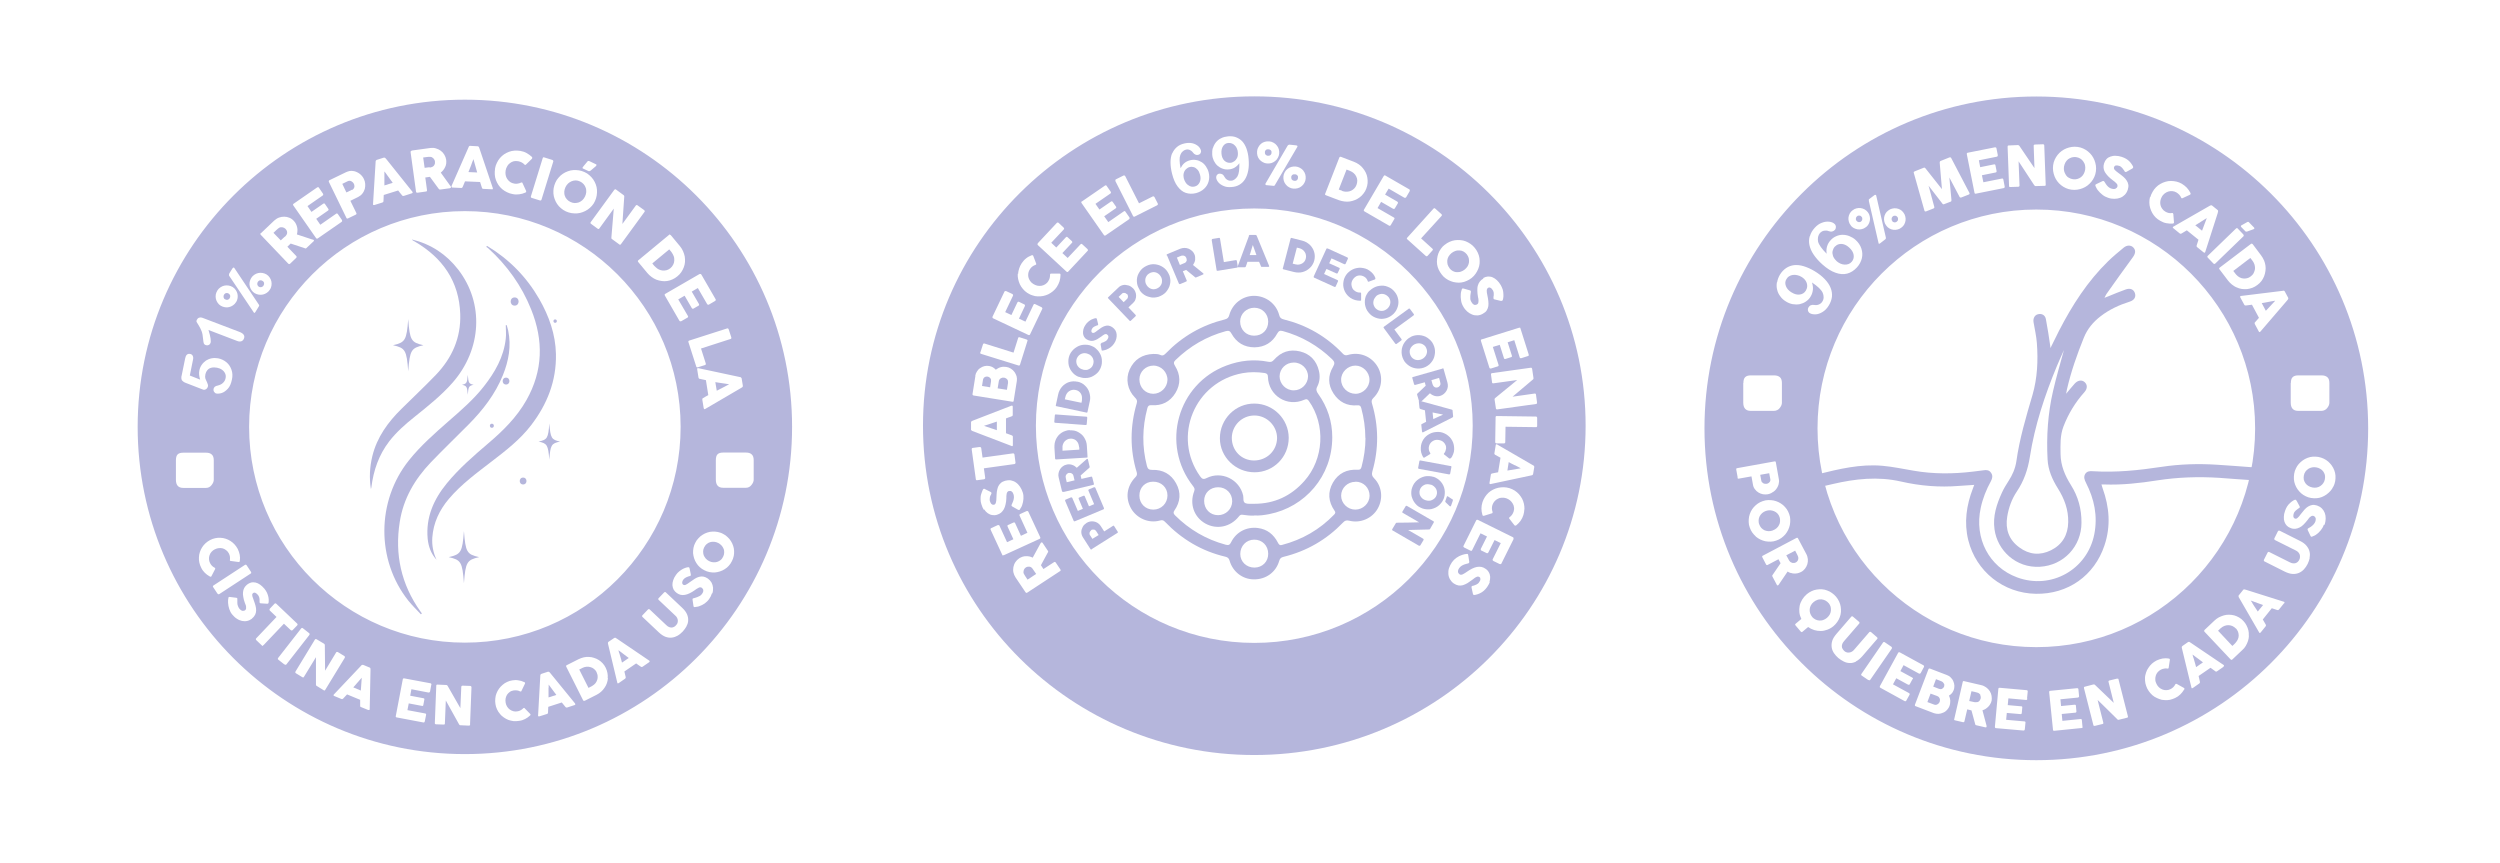 <svg viewBox="0 0 1888.7 651.8" version="1.1" xmlns="http://www.w3.org/2000/svg" id="Capa_1">
  
  <defs>
    <style>
      .st0 {
        fill: #b5b6dc;
      }
    </style>
  </defs>
  <g>
    <g>
      <path d="M1548.9,263.3c2.4-4.9,4.5-9.2,6.7-13.5,9.9-19.2,21.5-37.3,37.1-52.5,3.7-3.6,7.7-6.9,11.7-10.2,2.5-2.1,5.5-2,7.3-.1,2,2.1,1.7,4.5-.5,7.5-6.7,9.1-13.3,18.4-19.8,27.6-.5.7-.8,1.5-1.5,2.9,1.4-.5,2.1-.8,2.8-1.1,4.4-1.8,8.7-3.6,13.2-5.2,3.5-1.3,6.1,0,7,2.8.9,2.9-.5,5.3-4,6.4-7.9,2.5-15.3,5.9-21.9,11-5.6,4.3-10,9.5-12.7,16.2-5.2,12.8-9.7,25.7-12.8,39.2-.2.9-.4,1.8-.6,3.2,2.4-2.8,4.3-5.3,6.5-7.7,2.4-2.6,5.4-3,7.5-1.1,2.2,2,2.2,4.9-.2,7.6-6.9,7.7-12.1,16.3-15.8,25.9-2.6,6.8-2.3,13.8-2.2,20.9.1,8.6,3.3,16.1,7.8,23.3,5.5,8.7,8.1,18.2,8,28.5,0,17.8-13.4,32.3-31.5,33.3-17.9,1-32-12.2-34.2-28.3-1.4-9.9,1.6-18.9,5.6-27.7,1.4-3.1,3.2-6,5-8.8,3-4.6,5.1-9.5,5.9-14.8,2.4-17.1,7.3-33.6,12.2-50.2,3.7-12.8,4.3-26.1,3.3-39.3-.4-5.2-1.6-10.4-2.5-15.6-.5-2.9.8-5.5,3.4-6.1,2.7-.7,5.3.6,5.9,3.6,1.3,6.7,2.3,13.5,3.3,20.3,0,.5.1,1,.2,2.2ZM1559.5,263.8c.2-.3,0-.1,0,.1-1.8,4.2-3.8,8.3-5.5,12.5-9.2,22.2-16.8,45-20.5,68.9-1.5,9.5-4.5,18.1-9.8,26-3.9,5.8-6.2,12.3-7.3,19.1-1.5,9.5,1.3,17.4,9.1,23.1,7.5,5.6,15.7,6.3,24,2.2,8.6-4.3,12.8-11.6,13-21.2.2-9.4-2.9-17.7-7.8-25.5-4.2-6.7-7.4-13.9-7.8-22-.9-17.3.2-34.5,4.1-51.4,2.5-10.9,5.7-21.7,8.5-32Z" class="st0"></path>
      <path d="M1491.8,366.3c-4.3.3-8.1.5-11.9.8-14.7,1.2-29.3,0-43.7-3.3-17.5-4-34.6-2.1-51.7,1.9-2.9.7-5.7,1.4-8.6,2-3.1.7-5.5-.7-6.3-3.5-.7-2.6.8-5.2,3.7-5.9,16.1-4,32.2-7.9,48.9-6.4,7.9.7,15.7,2.4,23.5,3.7,14.9,2.6,29.9,2.5,44.8.7,2.7-.3,5.3-.6,8-1,2.3-.4,4.3-.2,5.7,1.9,1.5,2.1,1,4.2-.1,6.3-3.5,6.4-6.2,13.1-7.7,20.2-5,23,6.3,44.7,27.5,52.5,25.6,9.5,53-5.8,58.3-32.6,2.7-13.8,0-26.6-6.3-38.9-1.1-2.2-1.9-4.3-.6-6.6,1.4-2.2,3.6-2.3,5.9-2.1,17.4,1.1,34.6-.7,51.8-3.3,13.9-2.1,27.9-2.5,42-1.6,8.4.5,16.7,1.2,25.1,1.8.8,0,1.6,0,2.4.2,3.1.5,5.1,2.7,4.8,5.4-.3,2.6-2.5,4.5-5.5,4.3-8.4-.5-16.7-1.2-25.1-1.8-15.7-1-31.3-.5-46.8,1.9-13.4,2.1-26.7,3.6-40.3,3.1-.5,0-1,0-2,0,.3,1.1.6,2,.9,2.9,5.1,14.2,6.3,28.5,1.4,43.1-7.6,22.9-27.6,37-51.8,36.6-24.5-.4-45.2-16.8-51.1-40.5-3.3-13.4-1.4-26.4,3.5-39.1.3-.8.6-1.6,1-2.7Z" class="st0"></path>
    </g>
    <g>
      <path d="M1331.2,364.3c.3.3.6.6.9.8.4.2.8.3,1.2.4.4,0,.9,0,1.3,0,.4,0,.8-.2,1.2-.4.4-.2.7-.5,1-.8.3-.3.5-.7.6-1.1.1-.4.2-.9,0-1.4l-.8-4.3-6.8,1.2.8,4.3c0,.5.3.9.5,1.3Z" class="st0"></path>
      <path d="M1657.1,496.8c.2.8.5,1.6.7,2.5.3.8.5,1.6.7,2.4.2.8.4,1.6.6,2.3l5.2-3.6-7.9-5.9c.2.7.4,1.5.6,2.3Z" class="st0"></path>
      <path d="M1353.5,220.9c2.2,1.4,4.3,1.9,6.3,1.6,2-.3,3.5-1.3,4.5-3,.6-1,1-2.2,1-3.4,0-1.3-.3-2.5-1-3.7-.7-1.2-1.7-2.2-3.1-3.1-1.1-.7-2.3-1.2-3.4-1.4-1.1-.3-2.2-.3-3.3-.2-1,.1-2,.5-2.8,1-.9.5-1.6,1.3-2.1,2.2-1,1.6-1.1,3.3-.4,5.2.7,1.9,2.1,3.5,4.4,4.9Z" class="st0"></path>
      <path d="M1387.3,197.1c1.9,1.7,4,2.7,6.2,2.8,2.2.1,4-.5,5.4-2.1,1.3-1.5,1.8-3.2,1.5-5.2-.3-2-1.5-3.9-3.4-5.6-1.3-1.2-2.7-2-4-2.4-1.4-.4-2.6-.4-3.8-.1-1.2.3-2.2,1-3.1,1.9-.8.9-1.3,2-1.6,3.2-.3,1.2-.1,2.5.3,3.8.5,1.3,1.3,2.5,2.5,3.6Z" class="st0"></path>
      <path d="M1381.4,455.6c-.7-.9-1.6-1.5-2.5-2-.9-.4-1.9-.7-2.9-.8-1,0-2,0-3,.4-1,.3-1.9.9-2.8,1.6-.9.7-1.6,1.6-2.1,2.5-.5.9-.8,1.9-.9,2.9s0,2,.3,3c.3,1,.8,1.9,1.5,2.8.7.9,1.6,1.5,2.5,2,.9.5,1.9.7,2.9.8,1,0,2,0,3-.4,1-.3,1.9-.9,2.8-1.6.9-.7,1.5-1.6,2.1-2.5.5-.9.8-1.9.9-2.9.1-1,0-2-.2-3-.3-1-.8-1.9-1.5-2.8Z" class="st0"></path>
      <path d="M1358.3,423.1c.2-.4.3-.8.3-1.3s0-.9-.2-1.3c-.2-.3-.3-.7-.4-1-.1-.3-.3-.6-.5-1l-1.3-2.5-6.7,3.5,1.8,3.3c.1.2.2.4.3.6.1.2.2.3.4.5.3.4.6.7,1,.9.4.2.8.4,1.2.5.4,0,.8,0,1.3,0,.4,0,.8-.2,1.2-.4.4-.2.7-.4,1-.8.3-.3.5-.7.7-1.1Z" class="st0"></path>
      <path d="M1467.8,515.4c-.3-.3-.7-.5-1.1-.7l-4.1-1.6-2.1,5.6,4.1,1.6c.4.2.9.2,1.3.3s.8,0,1.2-.2c.4-.2.7-.4.9-.6.3-.3.5-.6.7-1,.1-.4.2-.8.2-1.2,0-.4,0-.8-.3-1.1-.2-.4-.4-.7-.7-1Z" class="st0"></path>
      <path d="M1339.3,400.7c1.1-.4,2-.9,2.8-1.6.8-.7,1.5-1.5,1.9-2.4.5-.9.8-1.9.8-2.9,0-1,0-2.1-.4-3.2-.4-1.1-.9-2-1.6-2.7s-1.5-1.3-2.5-1.7c-.9-.4-1.9-.6-3-.7-1.1,0-2.1.1-3.2.5-1.1.4-2,.9-2.8,1.6-.8.7-1.4,1.5-1.9,2.4-.5.9-.7,1.9-.8,2.9,0,1,0,2.1.4,3.1.4,1.1.9,2,1.6,2.8.7.8,1.5,1.3,2.4,1.8.9.4,1.9.6,3,.7,1.1,0,2.1-.1,3.2-.5Z" class="st0"></path>
      <path d="M1496.2,525.1c-.2-.4-.5-.8-.8-1-.3-.3-.7-.6-1.1-.7-.4-.1-.7-.2-1-.3-.3,0-.7-.2-1.1-.3l-2.8-.6-1.7,7.4,3.7.8c.2,0,.5.1.6.1.2,0,.4,0,.6,0,.5,0,.9,0,1.4-.1.4-.1.8-.3,1.1-.6.3-.3.6-.6.8-1,.2-.4.4-.8.5-1.2,0-.4.1-.8,0-1.2,0-.4-.2-.9-.4-1.3Z" class="st0"></path>
      <path d="M1464.7,526.6c-.3-.3-.7-.6-1.1-.7l-5.1-1.9-2.4,6.4,5.1,1.9c.4.2.8.2,1.3.2.4,0,.8-.2,1.2-.4.4-.2.7-.5,1-.8.3-.3.5-.7.7-1.1.1-.4.2-.8.2-1.2s0-.9-.2-1.3c-.2-.4-.4-.8-.7-1.1Z" class="st0"></path>
      <path d="M1700.2,194.8l-13,9.9,1.1,1.4c.2.3.4.5.6.8.2.2.4.5.6.7.7.8,1.5,1.4,2.4,1.9.9.5,1.8.8,2.8.9,1,.1,2,0,2.9-.2,1-.2,1.9-.7,2.8-1.4.9-.7,1.7-1.5,2.2-2.5.5-1,.8-2,1-3,.1-1,0-2.1-.3-3.2-.3-1.1-.8-2-1.5-3l-1.7-2.2Z" class="st0"></path>
      <path d="M1755.2,356.2c-.6-.8-1.4-1.5-2.3-2-.9-.6-1.9-.9-3-1.1-1.1-.2-2.2-.2-3.2,0-1,.2-2,.6-2.8,1.1s-1.6,1.3-2.2,2.1c-.6.9-1,1.8-1.2,3-.2,1.1-.2,2.2,0,3.2.3,1,.7,1.9,1.3,2.7.6.8,1.4,1.5,2.3,2,.9.5,1.9.9,3,1.1,1.1.2,2.2.2,3.2,0,1-.2,2-.6,2.8-1.2s1.6-1.3,2.1-2.1c.6-.9,1-1.8,1.2-3,.2-1.1.2-2.2,0-3.2-.3-1-.7-1.9-1.3-2.7Z" class="st0"></path>
      <path d="M1402.6,166.8c.4.6,1,.9,1.6,1,.7.1,1.3,0,1.8-.5.3-.2.5-.5.6-.7.2-.3.3-.6.3-.9,0-.3,0-.6,0-.9,0-.3-.2-.6-.4-.9-.2-.3-.5-.5-.7-.7s-.6-.3-.9-.3c-.3,0-.6,0-.9,0-.3,0-.6.2-.9.4-.3.2-.5.5-.7.8s-.3.6-.3.9,0,.6,0,.9c0,.3.2.6.5.9Z" class="st0"></path>
      <path d="M1538.4,72.9c-138.5,0-250.7,112.2-250.7,250.7s112.2,250.7,250.7,250.7,250.7-112.2,250.7-250.7-112.2-250.7-250.7-250.7ZM1730.7,289.4c0-2.1.4-3.6,1.4-4.5.9-.9,2.3-1.3,4.2-1.3h17.6c1.8,0,3.2.4,4.3,1.3,1.1.9,1.6,2.4,1.6,4.5v14.8c0,.6-.1,1.3-.4,2-.3.7-.7,1.4-1.2,2-.5.7-1.1,1.2-1.9,1.6s-1.6.6-2.5.6h-17.6c-3.7,0-5.6-2.1-5.6-6.3v-14.8ZM1724.9,219.6c0,0,.2,0,.3,0,.1,0,.3,0,.4.1.1,0,.2.1.3.2,0,0,.2.2.2.3l2.6,4.8c.1.2.1.4,0,.7,0,.2-.1.4-.2.5l-.8,1-20.1,23.4c-.2.2-.4.3-.6.3-.2,0-.4-.2-.6-.6l-2.9-5.4c-.1-.3-.2-.5-.2-.8,0-.2.1-.4.3-.6.5-.6,1-1.2,1.5-1.7.5-.6,1-1.1,1.5-1.7l-5.3-9.9c-.8.1-1.5.2-2.3.3-.8.1-1.5.2-2.3.3-.5,0-1-.1-1.2-.6l-3-5.5c-.1-.2-.2-.5-.1-.7,0-.2.2-.3.5-.4l31.7-3.9ZM1710.4,196.6c.5,1.3.9,2.6,1.1,4,.2,1.4.2,2.7,0,4.1-.2,1.4-.5,2.7-1,4-.5,1.3-1.2,2.5-2,3.6-.8,1.1-1.9,2.1-3.1,3-1.2.9-2.4,1.6-3.7,2.1-1.3.5-2.6.8-4,1-1.4.1-2.7.1-4.1-.1-1.3-.2-2.7-.6-3.9-1.2-1.3-.5-2.4-1.3-3.6-2.2-1.1-.9-2.1-1.9-3-3.1l-6.3-8.3c-.1-.2-.2-.4-.3-.6,0-.2.1-.5.4-.7l23.6-17.9c.2-.2.5-.3.7-.2.2,0,.5.2.7.4l6.3,8.4c.9,1.2,1.6,2.4,2.2,3.8ZM1693,170.5c.1-.1.2-.2.4-.3.2-.1.3-.2.4-.2l3.9-2.2c.3-.2.6-.2.8-.2.2,0,.5.2.6.4l3.8,3.9c.1.1.2.3.2.4,0,.1,0,.3,0,.4,0,.1-.2.2-.3.3-.1,0-.3.2-.4.2l-4.7,1.7c-.3.1-.6.1-.8.1-.2,0-.4-.1-.6-.3l-3.2-3.3c-.1-.2-.2-.3-.2-.4,0-.1,0-.2.2-.3ZM1689.8,172.3c.2,0,.5,0,.7.3l4.3,4.5c.1.1.2.4.3.7,0,.3,0,.5-.2.7l-21.3,20.6c-.4.4-.9.4-1.4,0l-4.3-4.5c-.4-.4-.4-.9,0-1.3l21.3-20.6c.2-.2.4-.3.6-.3ZM1670.1,155.1c.1,0,.3,0,.4,0,.1,0,.3,0,.4,0,.1,0,.2,0,.3.2l4.2,3.4c.2.2.3.3.3.6,0,.2,0,.4,0,.5l-.3,1.3-9.4,29.3c0,.3-.3.5-.5.5-.2,0-.5,0-.8-.3l-4.7-3.8c-.3-.2-.4-.4-.5-.6,0-.2,0-.5,0-.7.2-.8.5-1.5.7-2.2.2-.7.5-1.5.7-2.2l-8.8-7.1c-.7.4-1.3.8-2,1.2-.7.4-1.3.8-2,1.2-.5.3-.9.3-1.3,0l-4.9-4c-.2-.2-.3-.3-.4-.6,0-.2,0-.4.3-.5l27.7-15.9c0,0,.2,0,.3-.1ZM1624.5,149c.4-1.4.9-2.7,1.7-4,.7-1.3,1.6-2.5,2.6-3.5,1-1,2.1-1.9,3.4-2.6,1.2-.7,2.5-1.2,3.8-1.6,1.3-.4,2.7-.6,4.1-.6,1.4,0,2.8.2,4.2.5,1.4.3,2.7.9,4,1.6,1.5.9,2.7,1.9,3.8,3,1.1,1.2,2,2.5,2.7,3.9.1.2.2.5.2.7,0,.2-.2.5-.5.7l-5.6,2.6c-.3.1-.5.2-.6.1-.2,0-.3-.2-.5-.5-.3-.8-.8-1.5-1.4-2.2-.6-.6-1.3-1.2-2.1-1.7-1-.6-2-.9-3.1-1-1.1-.1-2.1,0-3.1.3-1,.3-1.9.8-2.8,1.5-.8.7-1.6,1.5-2.1,2.5-.6,1-.9,2-1.1,3.1-.2,1.1-.1,2.1.1,3.1.2,1,.7,2,1.3,2.8.6.9,1.4,1.6,2.4,2.2.8.5,1.7.8,2.5,1,.9.2,1.8.2,2.6,0,.3,0,.5,0,.6.2.1.1.2.3.3.6l.5,6.3c0,.3-.1.6-.3.7-.2.1-.4.2-.7.2-1.6.1-3.2,0-4.8-.3-1.6-.3-3.1-.9-4.6-1.8-1.3-.7-2.5-1.6-3.5-2.6-1-1-1.9-2.2-2.5-3.3-.7-1.2-1.2-2.5-1.6-3.8-.4-1.3-.6-2.7-.6-4.1,0-1.4.1-2.8.5-4.2ZM1583.9,139l4.6-2.2c.3-.1.6-.2.8,0,.1,0,.2.1.3.2.1.1.2.3.4.5.2.3.4.6.6,1,.3.4.6.9.9,1.3.5.7,1.1,1.2,1.7,1.7.6.5,1.3.8,2,1,.7.2,1.3.3,1.8.3.5,0,.9-.1,1.3-.3.3-.2.6-.4.9-.7.2-.3.4-.6.5-1,.1-.4,0-.9-.1-1.3-.2-.4-.5-.8-.9-1.2-.4-.4-.8-.8-1.2-1.1s-.8-.6-1.2-.9c-1.4-1.1-2.7-2.1-3.7-3.2s-1.8-2.1-2.4-3.1c-.6-1.1-.9-2.1-1-3.2-.1-1.1,0-2.2.4-3.4.4-1.3,1-2.3,1.8-3.2.8-.9,1.8-1.5,3-1.9,1.2-.4,2.5-.7,3.9-.6,1.5,0,3,.3,4.6.8,1.2.4,2.4.9,3.4,1.5,1,.6,2,1.4,2.9,2.4.4.4.7.8,1,1.3.3.4.6.8.8,1.2.2.4.4.7.5,1,.1.3.1.5,0,.7,0,.2-.2.3-.3.5-.1.1-.3.2-.6.4l-4.1,2.3c-.3.2-.6.2-.8.1-.2,0-.3-.2-.5-.3-.1-.2-.2-.3-.4-.6v-.2c-.3-.3-.6-.6-.8-1-.2-.3-.5-.7-.8-1-.3-.3-.7-.6-1-.9-.4-.3-.8-.5-1.2-.6-.4-.1-.9-.2-1.3-.3-.4,0-.8,0-1.1,0-.4,0-.7.2-.9.4-.3.2-.4.5-.6.9-.1.4-.1.7,0,1.1.1.3.3.7.6,1,.3.3.7.7,1.2,1.1.5.4,1.1.8,1.7,1.3,1.3.9,2.4,1.8,3.5,2.7,1,.9,1.9,1.8,2.5,2.8.7,1,1.1,2,1.3,3.2.2,1.1,0,2.4-.4,3.8-.5,1.5-1.2,2.7-2.2,3.8-1,1-2.1,1.8-3.5,2.3-1.3.5-2.8.8-4.4.8-1.6,0-3.2-.2-4.8-.8-1.5-.5-3-1.2-4.3-2.3-1.3-1-2.5-2.2-3.5-3.5-.4-.6-.8-1.1-1-1.6-.3-.5-.5-.9-.6-1.2h0c0-.1,0-.1,0-.1s0,0,0,0c0,0,0,0,0,0s0,0,0,0c-.2-.4-.3-.8-.2-1,0-.2.3-.4.7-.6ZM1551.1,124.8c.2-1.5.6-2.9,1.2-4.2.6-1.3,1.3-2.5,2.2-3.6.9-1.1,1.9-2.1,3-2.9,1.1-.8,2.3-1.5,3.6-2,1.3-.5,2.7-.9,4.1-1.1,1.4-.2,2.9-.2,4.4,0,1.5.2,2.9.6,4.2,1.2,1.3.6,2.5,1.3,3.6,2.2,1.1.9,2.1,1.9,2.9,3,.8,1.1,1.5,2.3,2,3.6.5,1.3.9,2.7,1.1,4.1.2,1.4.2,2.9,0,4.4-.2,1.5-.6,2.9-1.2,4.2-.6,1.3-1.3,2.5-2.2,3.6-.9,1.1-1.9,2-3,2.9-1.1.8-2.3,1.5-3.6,2s-2.6.9-4.1,1.1c-1.4.2-2.9.2-4.4,0-1.5-.2-2.9-.6-4.2-1.2-1.3-.6-2.5-1.3-3.6-2.2-1.1-.9-2.1-1.9-2.9-3-.8-1.1-1.5-2.3-2-3.6-.5-1.3-.9-2.7-1.1-4.1-.2-1.4-.2-2.9,0-4.4ZM1516.8,110.2c.1-.2.4-.3.7-.3l6.9-.3c.2,0,.4,0,.6.1.2.1.4.3.6.5,1.9,2.8,3.8,5.6,5.7,8.4,1.9,2.8,3.8,5.5,5.7,8.4l-.6-17c0-.2.1-.4.3-.6.2-.1.4-.2.6-.2l6-.2c.3,0,.6,0,.8.2.2.2.3.4.3.7l1.1,29.7c0,.3,0,.5-.2.6-.2.2-.4.2-.7.2l-6.8.2c-.2,0-.3,0-.5-.2-.1-.1-.3-.3-.5-.5-2-3-4-6-5.9-9-2-3-3.9-6-5.9-9l.7,18.2c0,.3,0,.6-.2.7-.1.2-.4.3-.8.3l-6,.2c-.3,0-.6,0-.7-.2-.2-.2-.2-.4-.2-.6l-1.1-29.6c0-.2,0-.5.2-.7ZM1485.9,115.8c.1-.2.3-.3.6-.4l20.6-4.1c.3,0,.6,0,.8.1.2.1.3.4.4.7l1,5.1c0,.2,0,.5-.1.7s-.3.4-.7.5l-13.5,2.7,1,5.2,10.4-2.1c.3,0,.5,0,.7,0,.2.1.3.3.4.6l.9,4.5c0,.2,0,.4-.1.6-.1.2-.3.3-.6.4l-10.4,2.1,1.1,5.3,14-2.8c.6-.1,1,.1,1.1.8l1,5.2c0,.1,0,.3,0,.4,0,.4-.2.7-.7.8l-21,4.2c-.3,0-.5,0-.7,0-.2-.1-.3-.3-.4-.6l-5.8-29.1c0-.3,0-.5,0-.7ZM1446,129.9c0-.2.3-.4.6-.5l6.8-2.7c.5-.2.9,0,1.2.4l12.5,15.8-1.7-20.1c0-.6.2-1,.7-1.2l6.7-2.7c.2,0,.5-.1.7,0,.3,0,.5.2.6.5,2.3,4.5,4.6,8.9,6.9,13.2,2.3,4.4,4.6,8.8,6.9,13.2h0c.2.6,0,1-.6,1.2l-5.6,2.2c-.6.2-1,0-1.3-.5l-7.7-14.6,1.6,17.1c0,.1,0,.3-.1.6,0,.3-.2.4-.4.5l-5.2,2c-.2,0-.4,0-.6,0-.3-.1-.4-.2-.5-.4l-10.5-13.6,4.3,15.9c.2.6,0,1-.6,1.3l-5.6,2.2c-.6.2-1,0-1.2-.5l-8.1-28.7c0-.2,0-.5,0-.7ZM1423.4,164.4c.1-1,.5-2,1-3,.5-.9,1.2-1.7,2.2-2.4.9-.7,1.9-1.2,2.9-1.4,1-.3,2.1-.3,3.1-.2,1,.1,2,.5,3,1,.9.5,1.7,1.2,2.4,2.2.7.9,1.2,1.9,1.4,2.9.3,1,.3,2.1.2,3.1-.1,1-.5,2-1,3-.5.9-1.2,1.7-2.2,2.4-.9.7-1.9,1.2-2.9,1.4-1,.3-2.1.3-3.1.2-1-.1-2-.5-3-1-.9-.5-1.8-1.3-2.4-2.2-.7-.9-1.2-1.9-1.4-2.9-.3-1-.3-2.1-.2-3.1ZM1411.8,151c0-.3.2-.5.5-.7l3.7-2.8c.2-.2.5-.3.7-.3.2,0,.4,0,.6.2,0,.1.1.2.1.2l7.3,31.7c0,.4.1.7,0,.9,0,.2-.2.4-.4.6l-4,3.1c-.5.3-.8.4-1,.1h0c0,0-.1-.4-.1-.4l-7.3-31.7c0-.3,0-.5,0-.8ZM1396.5,164.2c.1-1,.5-2,1-3,.5-.9,1.2-1.7,2.2-2.4.9-.7,1.9-1.2,2.9-1.4,1-.3,2.1-.3,3.1-.2,1,.1,2,.5,3,1,.9.5,1.7,1.2,2.4,2.1.7.9,1.2,1.9,1.4,2.9.3,1.1.3,2.1.2,3.1-.1,1-.5,2-1,3-.5.9-1.2,1.8-2.2,2.4-.9.7-1.9,1.2-2.9,1.4-1,.3-2.1.3-3.1.2-1-.2-2-.5-3-1-.9-.5-1.8-1.2-2.4-2.2-.7-.9-1.2-1.9-1.4-2.9-.3-1-.3-2.1-.2-3.1ZM1367.4,178.3c.6-2.2,1.8-4.2,3.5-6.1,1.7-1.9,3.5-3.2,5.5-3.9,2-.8,3.8-1,5.6-.8,1.7.2,3.1.8,4,1.7.6.5.9,1.2,1,2.1,0,.9-.2,1.7-.8,2.4-.6.6-1.2,1-2.1,1.2-.8.2-1.7,0-2.6-.3-1.2-.5-2.3-.5-3.5-.3-1.2.2-2.2.9-3.1,1.8-.7.8-1.1,1.7-1.4,2.9-.2,1.2-.2,2.3,0,3.5.6,2.4,2.8,5.5,6.5,9.2-.3-2-.2-3.9.3-5.5.5-1.7,1.3-3.2,2.6-4.6,1.2-1.4,2.6-2.4,4.2-3.1,1.5-.7,3.2-1.1,4.9-1.1,1.7,0,3.5.3,5.2,1,1.7.7,3.3,1.6,4.7,2.9,2,1.8,3.5,4,4.3,6.4.8,2.4,1,4.9.4,7.4-.6,2.5-1.8,4.8-3.7,6.9-2.2,2.4-4.7,4-7.4,4.7s-5.7.5-8.9-.7c-3.2-1.1-6.4-3.2-9.8-6.2-2.7-2.4-4.9-4.9-6.6-7.4-1.7-2.5-2.7-4.9-3.2-7.2-.5-2.3-.4-4.6.2-6.7ZM1342.6,213.2c.3-1.9,1-3.8,2.1-5.7,1.3-2.1,2.9-3.8,4.7-5,1.8-1.2,3.8-1.9,6-2.2,2.2-.2,4.6,0,7.2.8,2.6.8,5.4,2,8.2,3.7,3.2,1.9,5.8,4,7.8,6.1,2,2.1,3.5,4.3,4.4,6.6.9,2.2,1.2,4.5,1,6.7-.3,2.2-1,4.4-2.4,6.6-1.3,2.2-2.9,3.8-4.7,4.9-1.8,1.1-3.5,1.7-5.3,1.8-1.7,0-3.2-.2-4.3-.9-.7-.4-1.2-1.1-1.4-1.9-.2-.8-.1-1.7.4-2.5.4-.7,1-1.3,1.8-1.6.8-.3,1.6-.4,2.6-.2,1.2.2,2.4.1,3.5-.4,1.1-.5,2-1.2,2.6-2.3.6-.9.9-2,.9-3.1,0-1.1-.2-2.3-.7-3.4-1-2.3-3.8-4.9-8.1-7.8.6,1.9.9,3.7.7,5.5-.2,1.7-.7,3.5-1.7,5.1-.9,1.6-2.1,2.8-3.6,3.8-1.4,1-3,1.6-4.7,2-1.7.3-3.4.3-5.2,0-1.8-.3-3.5-1-5.1-2-1.7-1-3.2-2.3-4.3-3.9-1.2-1.5-2-3.2-2.4-5-.5-1.8-.5-3.7-.2-5.6ZM1317.1,289.4c0-2.1.4-3.6,1.4-4.5.9-.9,2.3-1.3,4.2-1.3h17.6c1.8,0,3.2.4,4.3,1.3,1.1.9,1.6,2.4,1.6,4.5v14.8c0,.6-.1,1.3-.4,2-.3.7-.7,1.4-1.2,2-.5.7-1.1,1.2-1.9,1.6s-1.6.6-2.5.6h-17.6c-3.7,0-5.6-2.1-5.6-6.3v-14.8ZM1312.8,360.8l-1.1-6c0-.3,0-.5,0-.7.1-.2.3-.3.6-.4l28.2-5.1c.3,0,.5,0,.7,0,.2.1.3.3.4.6l2.3,12.9c.2.9.2,1.8,0,2.7-.1.9-.3,1.7-.7,2.5-.3.8-.8,1.5-1.3,2.2-.5.7-1.1,1.3-1.8,1.8-.7.5-1.4.9-2.1,1.3-.8.4-1.6.6-2.4.8-1.2.2-2.4.2-3.7,0-1.2-.2-2.4-.7-3.4-1.3-1-.6-2-1.5-2.7-2.5-.8-1-1.3-2.2-1.5-3.6l-1.1-6.1-9.6,1.7c-.6.1-.9-.1-1-.8ZM1326.5,405.3c-1-.9-1.9-1.9-2.7-3-.8-1.1-1.4-2.4-1.9-3.8-.5-1.4-.8-2.7-.8-4.1,0-1.4,0-2.7.3-4.1.3-1.3.7-2.6,1.3-3.8.6-1.2,1.3-2.3,2.2-3.3.9-1,1.9-1.9,3-2.7,1.1-.8,2.4-1.4,3.8-1.9,1.4-.5,2.8-.8,4.1-.8,1.4,0,2.7,0,4.1.3,1.3.3,2.6.7,3.8,1.3,1.2.6,2.3,1.3,3.4,2.2,1,.9,1.9,1.9,2.7,3,.8,1.1,1.4,2.4,1.9,3.8.5,1.4.8,2.7.8,4.1,0,1.4,0,2.7-.3,4.1-.3,1.3-.7,2.6-1.3,3.8-.6,1.2-1.3,2.3-2.2,3.4-.9,1-1.9,1.9-3,2.7-1.1.8-2.4,1.4-3.8,1.9-1.4.5-2.8.8-4.1.8-1.4,0-2.7,0-4.1-.3-1.3-.3-2.6-.7-3.8-1.3-1.2-.6-2.3-1.3-3.4-2.2ZM1352.8,432.9c-.8-.3-1.6-.6-2.3-1.1l-6.3,9.3c-.1.2-.3.4-.4.6s-.3.4-.5.5c-.2.1-.4.1-.6,0-.2,0-.3-.2-.4-.5l-3.3-6.2c-.1-.2-.1-.4-.1-.6,0-.2.1-.4.3-.6l6-8.8-1.6-3-8.2,4.3c-.5.3-.9.1-1.2-.4l-2.8-5.4c-.1-.2-.2-.5-.1-.7,0-.2.2-.4.5-.5l25.4-13.4c.3-.1.5-.2.7-.1.2,0,.4.2.5.5l6.2,11.7c.7,1.2,1,2.5,1.2,3.9.1,1.3,0,2.6-.4,3.9-.4,1.2-1,2.4-1.8,3.4-.8,1-1.8,1.9-3.1,2.5-.8.4-1.7.7-2.5.9-.9.2-1.7.2-2.6.2-.9,0-1.7-.2-2.5-.5ZM1375.6,476.7c-1.7,0-3.4-.2-5-.7-1.6-.5-3.2-1.3-4.6-2.3l-4.3,3.6c-.5.4-.9.3-1.3-.2l-3.9-4.6c-.4-.5-.4-.9.1-1.3l4.3-3.6c-.8-1.6-1.3-3.2-1.5-4.9-.2-1.7-.1-3.4.2-5,.3-1.6,1-3.2,1.9-4.7.9-1.5,2.1-2.9,3.5-4.1,1.1-.9,2.3-1.7,3.6-2.3,1.2-.6,2.6-1,3.9-1.2,1.3-.2,2.7-.3,4-.2,1.4.1,2.7.4,3.9.9,1.3.4,2.5,1.1,3.6,1.9,1.1.8,2.2,1.7,3.1,2.8.9,1.1,1.7,2.3,2.3,3.6.6,1.3,1,2.6,1.2,3.9.2,1.3.3,2.7.2,4-.1,1.4-.4,2.7-.9,4-.5,1.3-1.1,2.5-1.9,3.6-.8,1.1-1.7,2.2-2.8,3.1-1.4,1.2-3,2.1-4.6,2.7-1.7.6-3.3,1-5,1ZM1402.2,499.8c-1.6.8-3.2,1.2-4.7,1.1-1.6,0-3.1-.4-4.5-1.1s-2.9-1.6-4.2-2.7c-1.3-1.1-2.4-2.4-3.3-3.7-.9-1.4-1.5-2.8-1.7-4.4-.2-1.5-.1-3.1.4-4.8.5-1.7,1.6-3.4,3.1-5.2l11.3-13.1c.1-.2.3-.3.6-.3.2,0,.4,0,.6.2l4.7,4c.2.1.3.3.3.6,0,.3,0,.5-.2.7l-11.4,13.2c-.7.8-1.1,1.5-1.4,2.2-.3.7-.3,1.4-.3,2,0,.6.2,1.2.6,1.8.3.5.7,1,1.2,1.5.5.5,1.1.8,1.7,1,.6.2,1.3.3,1.9.2.7,0,1.3-.3,2-.6.7-.3,1.3-.9,1.9-1.6l11.4-13.2c.2-.2.4-.3.6-.3s.5,0,.7.2l4.5,3.9c.2.2.4.4.4.7s0,.5-.2.6l-11.3,13.1c-1.6,1.8-3.2,3.1-4.8,3.9ZM1411.5,513.8l-5-3.4c-.5-.3-.6-.8-.2-1.3l16.3-23.7c.1-.2.3-.3.6-.4.2,0,.5,0,.7.2l5,3.4c.2.1.3.3.4.6,0,.3,0,.5,0,.7l-16.3,23.6c-.3.5-.8.6-1.3.2ZM1444.9,513l-2.1,3.9c0,.2-.2.3-.5.4-.2,0-.4,0-.7,0l-9-4.9-2.5,4.6,12.1,6.6c.5.3.7.7.4,1.3l-2.5,4.5c0,.1-.2.2-.3.2-.2.3-.6.3-1,0l-18.2-10c-.2-.1-.4-.3-.5-.5,0-.2,0-.4.1-.7l13.8-25.2c.1-.2.3-.4.5-.5.2,0,.5,0,.7.1l17.9,9.8c.3.1.4.3.5.6,0,.2,0,.5-.1.7l-2.4,4.5c-.1.2-.3.4-.5.5-.2.1-.5,0-.8,0l-11.7-6.4-2.4,4.5,9,4.9c.2.1.4.3.5.5,0,.2,0,.4,0,.7ZM1474.5,523.8c-.6.7-1.3,1.3-2.1,1.7.6,1.2.9,2.5,1,3.8,0,1.4-.1,2.7-.6,4-.4,1.2-1.1,2.2-1.9,3.1-.8.9-1.8,1.6-2.9,2-1.1.5-2.2.8-3.4.9-1.2,0-2.4-.1-3.5-.5l-13.9-5.3c-.3,0-.4-.2-.5-.4-.1-.2,0-.4,0-.7l10.2-26.8c.1-.3.3-.5.5-.5.2-.1.4-.1.7,0l12.8,4.9c1.1.4,2.1,1,2.9,1.9.8.8,1.5,1.7,1.9,2.8.5,1,.7,2.2.8,3.3,0,1.2-.1,2.3-.6,3.5-.4,1-.9,1.8-1.5,2.5ZM1504.6,529.4c-.2.9-.5,1.7-1,2.5-.4.8-1,1.5-1.6,2.1-.6.6-1.3,1.1-2,1.6-.7.4-1.5.8-2.3,1l2.9,10.9c0,.2.1.5.2.8,0,.3.1.5,0,.7,0,.2-.2.4-.3.5-.2,0-.4,0-.6,0l-6.9-1.6c-.2,0-.4-.2-.6-.3-.1-.2-.2-.4-.2-.6l-2.8-10.3-3.2-.8-2.1,9c-.1.6-.5.8-1.1.7l-6-1.4c-.3,0-.5-.2-.6-.3-.1-.2-.2-.4,0-.7l6.4-28c0-.3.2-.5.4-.6.2-.1.4-.2.7,0l12.9,3c1.4.3,2.6.9,3.7,1.7,1.1.8,2,1.7,2.7,2.8.7,1.1,1.2,2.3,1.4,3.6.2,1.3.2,2.6,0,4ZM1531.6,528c0,.2-.1.4-.3.6-.2.2-.4.3-.7.2l-13.3-1.2-.5,5.1,10.2.9c.3,0,.5,0,.6.2.2.1.2.3.2.6l-.4,4.4c0,.2-.1.4-.3.5-.2.2-.4.2-.7.2l-10.3-.9-.5,5.2,13.8,1.2c.6,0,.9.4.8,1l-.5,5.1c0,.1,0,.2-.2.3,0,.4-.4.5-.9.5l-20.7-1.8c-.3,0-.5-.1-.6-.3-.1-.2-.2-.4-.2-.7l2.6-28.6c0-.3.1-.5.3-.7.2-.1.4-.2.7-.2l20.3,1.8c.3,0,.5.1.7.3.2.2.2.4.2.7l-.5,5.1ZM1373.1,323.6c0-91.3,74-165.3,165.3-165.3s165.3,74,165.3,165.3-74,165.3-165.3,165.3-165.3-74-165.3-165.3ZM1573.5,549.3c0,.4-.3.6-.8.7l-20.7,2.1c-.3,0-.5,0-.7-.1-.2-.1-.3-.3-.3-.6l-2.9-28.5c0-.3,0-.5.2-.7.1-.2.3-.3.6-.3l20.3-2c.3,0,.5,0,.7.2.2.1.3.4.3.7l.5,5.1c0,.2,0,.5-.2.7-.1.2-.4.3-.7.4l-13.2,1.3.5,5.1,10.2-1c.3,0,.5,0,.7.1.2.1.3.3.3.6l.4,4.4c0,.2,0,.4-.2.6-.1.2-.3.3-.6.3l-10.3,1,.5,5.2,13.7-1.4c.6,0,1,.2,1,.8l.5,5.2c0,.1,0,.3-.1.4ZM1607.6,541.8c-.1.2-.3.3-.6.4l-6.4,1.6c-.2,0-.3,0-.5,0-.2,0-.3-.2-.5-.4-2.5-2.5-5-4.9-7.4-7.3-2.5-2.4-4.9-4.9-7.5-7.3l4.3,17.1c0,.3,0,.5,0,.7,0,.2-.3.3-.7.4l-5.7,1.4c-.3,0-.5,0-.7,0-.2-.1-.3-.3-.4-.6l-7.1-27.9c0-.2,0-.5,0-.7.1-.2.3-.4.6-.4l6.5-1.7c.2,0,.4,0,.6,0,.2,0,.4.1.6.3,2.4,2.3,4.7,4.6,7.1,6.8,2.3,2.2,4.7,4.5,7.1,6.8l-4-16c0-.3,0-.5.2-.6.1-.2.3-.3.5-.3l5.7-1.4c.3,0,.5,0,.8,0,.2,0,.4.3.4.6l7.1,27.9c0,.3,0,.5,0,.6ZM1650,521c-.8,1.3-1.7,2.6-2.8,3.6-1.1,1.1-2.4,2-3.9,2.7-1.3.6-2.6,1.1-4,1.4-1.4.3-2.7.3-4.1.2-1.4,0-2.7-.3-3.9-.8s-2.5-1-3.6-1.7c-1.1-.7-2.2-1.6-3.1-2.7-.9-1-1.7-2.2-2.4-3.5-.6-1.3-1.1-2.6-1.4-4-.3-1.4-.3-2.7-.3-4.1,0-1.3.4-2.7.8-4,.4-1.3,1-2.5,1.8-3.6.7-1.1,1.6-2.2,2.6-3.1,1-.9,2.2-1.7,3.5-2.4,1.5-.7,3-1.2,4.5-1.5,1.5-.2,3-.3,4.6,0,.3,0,.5.1.7.2.2.2.3.4.3.7l-.9,6c0,.3-.1.5-.3.6-.1.1-.3.1-.6.1-.8-.2-1.7-.2-2.5,0-.8.1-1.7.4-2.5.8-1,.5-1.8,1.2-2.5,2-.7.8-1.1,1.7-1.4,2.7-.3,1-.4,2-.3,3,0,1,.4,2.1.9,3.1.5,1,1.1,1.9,1.9,2.6.8.7,1.6,1.2,2.6,1.6.9.4,1.9.5,3,.5,1,0,2.1-.3,3.1-.8.8-.4,1.5-.9,2.1-1.5.6-.6,1.1-1.3,1.5-2.1.1-.2.3-.4.5-.4.2,0,.4,0,.6.1l5.4,3c.3.2.4.4.4.6,0,.2,0,.5-.2.7ZM1679.9,503.7l-4.9,3.4c-.3.2-.5.3-.7.3s-.4,0-.7-.3c-.6-.4-1.2-.8-1.8-1.3-.6-.4-1.2-.8-1.8-1.3l-9,6.2c.2.7.4,1.5.5,2.2.2.7.3,1.5.5,2.2.1.5,0,.9-.4,1.2l-5,3.5c-.2.1-.4.2-.6.2-.2,0-.4-.2-.4-.5l-7.3-30.1c0,0,0-.2,0-.3,0-.1,0-.2,0-.4,0-.1.1-.2.2-.3,0-.1.2-.2.2-.3l4.3-3c.2-.1.4-.2.6-.2.2,0,.4,0,.5.1l1.1.7,24.7,16.7c.2.2.4.4.3.6,0,.2-.2.4-.5.7ZM1699,480.4c0,1.3-.3,2.6-.7,3.9-.4,1.2-1,2.5-1.7,3.7-.7,1.2-1.6,2.3-2.7,3.2l-7.4,7c-.2.2-.4.3-.6.3-.2,0-.4,0-.7-.3l-19.7-20.9c-.2-.2-.3-.4-.3-.7,0-.2.1-.5.3-.7l7.4-7c1-1,2.2-1.8,3.4-2.5,1.2-.6,2.5-1.1,3.8-1.5s2.6-.5,3.9-.5c1.3,0,2.6.2,3.9.5,1.3.4,2.5.9,3.7,1.6,1.2.7,2.3,1.6,3.2,2.6,1,1,1.8,2.2,2.4,3.4.6,1.2,1.1,2.4,1.4,3.7.3,1.3.4,2.6.3,3.9ZM1725.5,455.8l-3.7,4.6c-.2.2-.4.4-.6.5-.2,0-.4,0-.7,0-.7-.2-1.4-.5-2.1-.7-.7-.2-1.4-.5-2.1-.7l-6.8,8.5c.4.6.8,1.3,1.1,1.9.4.6.7,1.3,1.1,1.9.3.5.3.9,0,1.3l-3.8,4.7c-.2.2-.3.3-.6.4-.2,0-.4,0-.5-.3l-15.5-26.8c0,0-.1-.2-.1-.3,0-.1,0-.2,0-.4,0-.1,0-.3,0-.4,0-.1,0-.2.2-.3l3.3-4.1c.1-.2.3-.3.5-.3.2,0,.4,0,.5,0l1.2.3,28.5,9c.3,0,.4.2.5.5,0,.2,0,.5-.3.8ZM1745,421.3c-.3,1.6-.9,3.2-1.6,4.7-.8,1.6-1.7,2.9-2.8,4.1-1.1,1.2-2.4,2.1-3.8,2.7-1.4.6-3,.9-4.8.8s-3.7-.7-5.8-1.7l-15.5-7.8c-.2-.1-.4-.3-.4-.5,0-.2,0-.4,0-.6l2.8-5.5c0-.2.3-.3.5-.5.3-.1.5-.1.7,0l15.6,7.8c.9.5,1.7.7,2.5.8.8,0,1.4,0,2-.2.6-.2,1.1-.6,1.6-1,.5-.5.8-1,1.1-1.6.3-.6.5-1.2.5-1.9,0-.7,0-1.3-.2-1.9-.2-.6-.6-1.2-1.1-1.8-.5-.6-1.2-1-2-1.4l-15.6-7.8c-.2-.1-.4-.3-.5-.5,0-.2,0-.5,0-.7l2.7-5.4c.1-.3.3-.4.6-.5.2,0,.5,0,.7,0l15.5,7.8c2.2,1.1,3.8,2.3,4.9,3.7,1.1,1.4,1.9,2.8,2.2,4.3.4,1.5.4,3.1,0,4.7ZM1755.6,396.5c-.5,1.5-1.3,2.9-2.3,4.1-1,1.3-2.2,2.4-3.5,3.3-.5.4-1.1.7-1.6.9-.5.2-.9.4-1.2.5h0c0,0,0,0,0,0s0,0,0,0c0,0,0,0,0,0,0,0,0,0,0,0-.4.2-.7.2-.9.2-.2,0-.4-.3-.6-.7l-2.1-4.4c-.1-.3-.1-.6,0-.8,0-.1.1-.2.2-.3.1-.1.3-.2.5-.3.3-.2.6-.4,1-.6.4-.2.9-.5,1.3-.9.7-.5,1.2-1,1.7-1.6s.8-1.2,1.1-1.9c.2-.7.3-1.2.3-1.7,0-.5,0-.9-.2-1.2-.2-.3-.4-.6-.7-.9-.3-.2-.6-.4-1-.5-.4-.1-.8,0-1.2.1-.4.2-.8.5-1.2.8-.4.3-.8.8-1.1,1.2-.3.4-.6.8-.8,1.1-1.1,1.4-2.1,2.5-3.1,3.5-1,1-2,1.7-3.1,2.2-1,.5-2.1.8-3.1.9-1.1,0-2.2,0-3.3-.5-1.2-.4-2.2-1-3-1.8-.8-.8-1.4-1.8-1.8-2.9-.4-1.1-.6-2.4-.5-3.8,0-1.4.3-2.9.9-4.5.4-1.2.9-2.3,1.5-3.3.6-1,1.4-1.9,2.4-2.8.4-.3.8-.7,1.2-1,.4-.3.8-.6,1.2-.8.4-.2.7-.4,1-.5.3-.1.5-.1.7,0,.2,0,.3.1.4.3.1.1.2.3.4.5l2.2,4.1c.1.3.2.6.1.8,0,.2-.2.3-.3.4-.1.1-.3.2-.5.4h-.2c-.3.3-.6.5-1,.8-.3.2-.7.5-1,.8-.3.3-.6.6-.9,1-.3.4-.5.8-.6,1.2-.1.4-.3.9-.3,1.3,0,.4,0,.8,0,1.1,0,.3.2.6.4.9.2.3.5.4.8.6.4.1.7.1,1,0,.3,0,.7-.3,1-.6.3-.3.7-.7,1.1-1.1.4-.5.8-1,1.3-1.7.9-1.2,1.8-2.3,2.7-3.3.9-1,1.8-1.8,2.8-2.4,1-.6,2-1,3.1-1.2,1.1-.2,2.3,0,3.7.4,1.4.5,2.6,1.2,3.6,2.2,1,1,1.7,2.1,2.2,3.4.5,1.3.7,2.7.7,4.2,0,1.5-.3,3.1-.8,4.7ZM1762.8,367.5c-.6,1.3-1.3,2.4-2.2,3.4-.9,1-1.9,1.9-3,2.7-1.1.8-2.3,1.4-3.5,1.9-1.3.5-2.6.8-4,.9-1.4.1-2.8,0-4.2-.2-1.4-.2-2.8-.7-4-1.3-1.2-.6-2.4-1.3-3.4-2.2-1-.9-1.9-1.9-2.7-3-.8-1.1-1.4-2.3-1.9-3.6-.5-1.3-.8-2.6-.9-4-.1-1.4,0-2.8.2-4.2.2-1.4.7-2.8,1.3-4,.6-1.3,1.3-2.4,2.2-3.4.9-1,1.9-1.9,3-2.7,1.1-.8,2.3-1.4,3.6-1.9,1.3-.5,2.6-.8,4-.9,1.4-.1,2.8,0,4.2.2,1.4.3,2.8.7,4,1.3,1.2.6,2.4,1.3,3.4,2.2,1,.9,1.9,1.9,2.7,3,.8,1.1,1.4,2.3,1.9,3.6.5,1.3.8,2.6.9,4,.1,1.4,0,2.8-.2,4.2-.3,1.4-.7,2.8-1.3,4Z" class="st0"></path>
      <path d="M1667.1,164.8c-.7.4-1.4.8-2.1,1.3-.7.5-1.5.9-2.2,1.4-.7.5-1.5,1-2.2,1.4-.7.5-1.4.9-2.1,1.3l5.1,4.1,3.6-9.6Z" class="st0"></path>
      <path d="M1718.7,227.2c-.8.1-1.6.2-2.4.4-.9.1-1.7.3-2.6.5-.9.2-1.7.3-2.6.5-.9.2-1.7.3-2.4.4l3.1,5.8,7-7.5Z" class="st0"></path>
      <path d="M1689.1,474.8c-.8-.8-1.7-1.5-2.7-1.9-1-.4-2-.6-3-.6s-2,.2-3,.6c-1,.4-1.9,1-2.7,1.7l-2,1.9,10.8,11.5,1.3-1.2c.2-.2.4-.4.7-.7.2-.2.4-.4.6-.7.7-.8,1.2-1.6,1.6-2.5.4-.9.6-1.8.6-2.8,0-.9-.2-1.9-.5-2.8-.4-.9-.9-1.8-1.6-2.6Z" class="st0"></path>
      <path d="M1429.5,167c.4.6,1,.9,1.6,1,.6,0,1.3,0,1.8-.5.3-.2.5-.5.7-.7.2-.3.3-.6.3-.9,0-.3,0-.6,0-1,0-.3-.2-.6-.4-.9-.2-.3-.5-.5-.7-.7-.3-.2-.6-.3-.9-.3s-.6,0-.9,0c-.3,0-.6.2-.9.4-.3.2-.5.5-.7.8-.2.3-.3.6-.3.9,0,.3,0,.6,0,.9,0,.3.2.6.5.9Z" class="st0"></path>
      <path d="M1701.6,455.7c.5.7.9,1.4,1.4,2.2.5.7.9,1.4,1.4,2.1.5.7.9,1.4,1.3,2l4-4.9-9.3-3.4c.4.6.8,1.3,1.3,2Z" class="st0"></path>
      <path d="M1560.7,132.2c.6.9,1.3,1.6,2.3,2.1.9.6,1.9.9,3.1,1.1,1.2.2,2.3.1,3.3-.2,1-.3,1.9-.7,2.8-1.4.8-.6,1.5-1.5,2-2.4.5-.9.9-2,1.1-3.2.2-1.1.1-2.2-.1-3.3-.2-1.1-.7-2-1.3-2.9-.6-.9-1.3-1.6-2.3-2.2-.9-.6-1.9-.9-3.1-1.1-1.2-.2-2.3,0-3.3.2-1,.3-1.9.8-2.8,1.4-.8.7-1.5,1.5-2,2.4-.5,1-.9,2-1.1,3.2-.2,1.2-.1,2.3.1,3.3.3,1.1.7,2,1.3,2.9Z" class="st0"></path>
    </g>
  </g>
  <g>
    <g>
      <path d="M324.5,126.6c.3,0,.5,0,.7-.1.2,0,.4,0,.7-.2.5-.1.9-.3,1.3-.6.4-.3.7-.6.9-1,.2-.4.4-.8.5-1.3,0-.5,0-.9,0-1.4,0-.4-.2-.8-.4-1.3-.2-.4-.5-.8-.8-1.1-.3-.3-.7-.6-1.1-.8-.4-.2-.9-.3-1.4-.3-.4,0-.8,0-1.1,0-.4,0-.7,0-1.1.1l-3,.4,1.1,7.8,3.9-.5Z" class="st0"></path>
      <path d="M290.4,129.7c0,.8,0,1.6,0,2.5s0,1.8,0,2.7,0,1.8,0,2.7c0,.9,0,1.7,0,2.5l6.3-2-6.1-8.4Z" class="st0"></path>
      <path d="M450.8,507.9c-.5-1-1.2-1.9-2-2.5-.8-.7-1.7-1.1-2.7-1.4-1-.3-2-.4-3-.3-1.1.1-2.1.4-3.1.9l-2.4,1.2,7,13.9,1.5-.8c.3-.2.5-.3.8-.4.3-.2.5-.3.8-.5.9-.5,1.6-1.2,2.2-1.9.6-.8,1-1.6,1.3-2.5.3-.9.4-1.8.3-2.8,0-1-.4-1.9-.8-2.9Z" class="st0"></path>
      <path d="M266,143.5c.5-.2.8-.5,1.1-.9.3-.4.5-.8.6-1.2.1-.4.1-.9,0-1.3,0-.4-.2-.9-.4-1.3-.2-.4-.4-.7-.8-1.1-.3-.3-.7-.6-1.1-.8-.4-.2-.8-.3-1.3-.3-.5,0-.9,0-1.4.3l-4.1,2,3.1,6.5,4.1-2Z" class="st0"></path>
      <path d="M194.8,215.9c.2.3.4.5.8.7.6.4,1.3.5,1.9.3.7-.2,1.2-.5,1.6-1.2.2-.3.3-.6.4-.9,0-.3,0-.7,0-1,0-.3-.2-.6-.4-.9-.2-.3-.4-.5-.8-.7-.3-.2-.6-.3-.9-.4-.3,0-.6,0-1,0-.3,0-.6.2-.9.4-.3.2-.5.4-.7.7-.2.3-.3.6-.4,1,0,.3,0,.6,0,1,0,.3.2.6.4.9Z" class="st0"></path>
      <path d="M215.2,178.9c.2-.2.3-.3.5-.5.1-.1.3-.3.4-.5.3-.4.6-.8.7-1.3.1-.4.2-.9.1-1.3,0-.4-.2-.9-.4-1.3-.2-.4-.5-.8-.8-1.1-.3-.3-.7-.6-1.1-.8-.4-.2-.8-.3-1.3-.4-.5,0-.9,0-1.4,0-.5.1-.9.3-1.3.6-.3.3-.6.5-.9.7-.3.2-.6.5-.9.8l-2.2,2.1,5.5,5.7,2.9-2.7Z" class="st0"></path>
      <path d="M270.1,515.6c-.5.7-1.1,1.3-1.6,1.9-.5.6-1.1,1.2-1.6,1.8l5.7,2.4.7-9.7c-.5.5-1,1.1-1.6,1.8-.5.6-1.1,1.3-1.6,1.9Z" class="st0"></path>
      <path d="M414.4,519.6c0,.8,0,1.7,0,2.5,0,.8,0,1.7,0,2.5,0,.8,0,1.6,0,2.3l5.9-1.9-5.8-7.8c0,.7,0,1.5,0,2.3Z" class="st0"></path>
      <path d="M494.6,201.1c.2.2.4.5.7.7.8.8,1.6,1.4,2.5,1.8.9.4,1.9.7,2.9.8,1,0,2,0,3-.3,1-.3,1.9-.8,2.8-1.5.9-.8,1.6-1.6,2.1-2.7.5-1,.8-2,.8-3.1,0-1.1,0-2.1-.4-3.2-.4-1-.9-2-1.6-3l-1.8-2.2-12.8,10.6,1.1,1.4c.2.2.4.5.6.7Z" class="st0"></path>
      <path d="M351.2,75.3c-136.5,0-247.2,110.7-247.2,247.2s110.7,247.2,247.2,247.2,247.2-110.7,247.2-247.2-110.7-247.2-247.2-247.2ZM559.6,285c.1,0,.2.2.3.3.1,0,.2.2.3.3,0,.1.1.2.1.3l.9,5.5c0,.3,0,.5-.1.7-.1.2-.2.4-.3.4l-1.1.7-27,15.8c-.3.2-.5.2-.7,0-.2-.1-.3-.4-.4-.8l-1-6.1c0-.3,0-.6,0-.8,0-.2.3-.4.5-.5.7-.4,1.4-.8,2-1.2.7-.4,1.3-.8,2-1.1l-1.8-11.3c-.8-.2-1.5-.3-2.3-.5-.8-.2-1.5-.3-2.3-.5-.6,0-.9-.4-1-.9l-1-6.3c0-.3,0-.5.1-.7.1-.2.3-.3.6-.2l31.8,6.8c0,0,.2,0,.3,0ZM550,248.2c.2.1.4.3.5.6l2,6.1c0,.2,0,.5,0,.7-.1.3-.3.4-.6.5l-22.3,7.2,3.6,11.3c0,.2,0,.5,0,.7-.1.2-.3.4-.6.5l-5.4,1.7c-.2,0-.5,0-.7,0-.2,0-.4-.3-.5-.6l-5.9-18.4c-.2-.6,0-1,.6-1.2l28.7-9.2c.2,0,.5,0,.7,0ZM528.5,207.1c.3-.1.5-.2.8-.1.2,0,.4.2.6.5l10.7,18.5c.2.3.2.5.1.8,0,.2-.2.4-.5.6l-4.6,2.7c-.2.1-.5.2-.7.1-.3,0-.5-.2-.7-.5l-7-12.1-4.6,2.7,5.4,9.3c.1.2.2.5.2.7,0,.2-.2.4-.4.6l-4,2.3c-.2.1-.4.1-.6,0-.2,0-.4-.2-.6-.5l-5.4-9.3-4.8,2.8,7.3,12.5c.3.6.2,1-.4,1.3l-4.7,2.7c-.1,0-.3,0-.4,0-.4.2-.7,0-1-.5l-10.9-18.9c-.1-.2-.2-.5-.2-.7,0-.2.2-.4.5-.6l26.1-15.1ZM514.2,322.5c0,90-73,163-163,163s-163-73-163-163,73-163,163-163,163,73,163,163ZM506.2,177.4c.2,0,.5.1.7.4l6.8,8.2c1,1.2,1.7,2.4,2.3,3.7.6,1.3,1,2.7,1.3,4,.2,1.4.3,2.8.2,4.2-.1,1.4-.4,2.7-.9,4-.5,1.3-1.1,2.5-1.9,3.7-.8,1.2-1.8,2.2-3,3.2-1.2,1-2.4,1.7-3.7,2.3-1.3.6-2.6,1-4,1.2-1.4.2-2.7.2-4.1,0-1.4-.2-2.7-.5-4-1-1.3-.5-2.5-1.2-3.7-2.1-1.2-.9-2.3-1.9-3.2-3l-6.8-8.2c-.2-.2-.3-.4-.3-.7,0-.2,0-.4.4-.7l23.2-19.2c.2-.2.5-.3.7-.3ZM464.7,143c.2,0,.5,0,.7.2l5.7,4.2c.2.1.3.3.4.5.1.2.2.5.1.8-.3,3.4-.5,6.9-.7,10.2s-.5,6.8-.7,10.3l10.2-14c.2-.2.4-.3.6-.3.2,0,.4,0,.6.2l5,3.6c.2.2.4.4.5.7,0,.3,0,.5-.2.7l-17.8,24.4c-.2.2-.4.4-.6.4-.2,0-.5,0-.7-.3l-5.6-4.1c-.1-.1-.2-.3-.3-.4,0-.2,0-.4,0-.7.3-3.7.6-7.3.9-10.9.3-3.6.6-7.2.9-10.9l-10.9,15c-.2.3-.4.4-.6.4-.2,0-.5,0-.8-.3l-4.9-3.6c-.3-.2-.4-.4-.4-.6,0-.2,0-.5.2-.7l17.8-24.4c.2-.2.4-.3.6-.4ZM440.3,126.3c0-.1.2-.3.3-.4.1-.2.2-.3.3-.4l2.9-3.5c.2-.3.4-.4.7-.4.3,0,.5,0,.7.1l5,2.4c.2,0,.3.2.4.3,0,.1,0,.3,0,.4,0,.1,0,.3-.2.4,0,.1-.2.3-.3.4l-3.9,3.3c-.3.2-.5.3-.8.4-.2,0-.4,0-.7,0l-4.3-2c-.2,0-.3-.2-.3-.3,0-.1,0-.3,0-.4ZM418.3,142.1c.2-1.4.7-2.8,1.3-4.2.6-1.4,1.4-2.6,2.4-3.7.9-1.1,2-2.1,3.2-2.9,1.2-.8,2.4-1.4,3.8-1.9,1.3-.5,2.7-.8,4.1-.9,1.4-.1,2.8,0,4.3.2,1.4.2,2.8.7,4.2,1.3,1.4.6,2.6,1.4,3.7,2.4,1.1,1,2.1,2,2.9,3.2.8,1.2,1.4,2.4,1.9,3.7.5,1.3.8,2.7.9,4.1.1,1.4,0,2.8-.2,4.3-.2,1.4-.7,2.8-1.3,4.2-.6,1.4-1.4,2.6-2.4,3.7-1,1.1-2,2-3.2,2.8-1.2.8-2.4,1.4-3.8,1.9-1.3.5-2.7.8-4.1.9-1.4.1-2.8,0-4.3-.2-1.4-.2-2.8-.7-4.2-1.3-1.4-.7-2.6-1.4-3.7-2.4-1.1-.9-2.1-2-2.9-3.2-.8-1.2-1.4-2.4-1.9-3.8-.5-1.3-.8-2.7-.9-4.1s0-2.8.2-4.3ZM410.3,118.9c.2-.1.5-.1.8,0l6.1,1.9c.2,0,.4.2.6.4.2.2.2.5.2.8l-8.9,28.8c-.2.6-.6.8-1.3.6l-6.1-1.9c-.6-.2-.8-.6-.6-1.2l8.9-28.8c0-.2.2-.4.4-.6ZM374,127.2c.3-1.5.7-2.9,1.4-4.2.6-1.3,1.4-2.5,2.3-3.6.9-1.1,2-2,3.1-2.8,1.2-.8,2.4-1.4,3.7-1.9,1.3-.5,2.7-.8,4.2-.9,1.4-.1,2.9,0,4.4.2,1.7.3,3.3.8,4.7,1.6,1.4.8,2.7,1.7,3.9,2.8.2.2.4.4.4.7,0,.2,0,.5-.2.8l-4.5,4.4c-.2.2-.4.3-.6.3-.2,0-.4-.1-.6-.3-.6-.7-1.3-1.2-2.1-1.6-.8-.4-1.6-.7-2.6-.9-1.2-.2-2.3-.2-3.3,0-1.1.3-2,.7-2.9,1.4-.8.6-1.6,1.4-2.1,2.4-.6.9-1,2-1.2,3.2-.2,1.2-.2,2.3,0,3.4.2,1.1.6,2.1,1.2,3,.6.9,1.3,1.6,2.2,2.3.9.6,1.9,1,3.1,1.2.9.2,1.8.2,2.7,0,.9-.1,1.7-.4,2.5-.8.3-.1.5-.1.7,0,.2,0,.3.2.4.5l2.7,5.9c0,.3,0,.6,0,.8-.2.2-.4.3-.6.4-1.5.7-3.1,1.1-4.7,1.3-1.6.2-3.3.2-5-.2-1.5-.3-2.9-.7-4.2-1.4-1.3-.6-2.5-1.4-3.6-2.3-1.1-.9-2-2-2.8-3.1-.8-1.2-1.4-2.4-1.9-3.7-.5-1.3-.8-2.7-.9-4.2s0-2.9.2-4.4ZM341,140.8l13.1-29.8c0,0,0-.2.1-.3,0,0,.2-.2.3-.3.1,0,.2-.1.4-.2.1,0,.2,0,.4,0l5.5.3c.2,0,.5,0,.6.2.2.2.3.3.4.4l.5,1.3,10,29.7c.1.3,0,.5,0,.7s-.4.3-.8.2l-6.2-.3c-.3,0-.6,0-.8-.2-.2-.1-.3-.3-.4-.6-.2-.8-.5-1.5-.7-2.2-.2-.7-.5-1.5-.7-2.2l-11.4-.5c-.3.7-.6,1.4-.9,2.2-.3.7-.6,1.4-.9,2.1-.2.5-.6.8-1.1.7l-6.4-.3c-.3,0-.5,0-.7-.2-.2-.2-.2-.4,0-.6ZM310.6,114.1c.1-.2.4-.3.7-.4l13.8-1.9c1.5-.2,2.9-.1,4.2.3,1.4.4,2.6,1,3.7,1.8,1.1.8,2,1.8,2.7,3,.7,1.2,1.2,2.5,1.4,3.9.1,1,.1,1.9,0,2.8-.1.9-.4,1.8-.8,2.6-.4.8-.8,1.6-1.4,2.3-.6.7-1.2,1.4-1.9,1.9l6.9,9.6c.1.2.3.4.5.6.2.3.3.5.3.7,0,.2,0,.4-.2.6-.1.1-.3.2-.6.3l-7.3,1c-.2,0-.5,0-.7-.1-.2-.1-.4-.3-.5-.5l-6.6-9-3.5.5,1.3,9.6c0,.6-.2,1-.9,1l-6.3.9c-.3,0-.5,0-.7-.1-.2-.1-.3-.3-.4-.7l-4.1-29.8c0-.3,0-.5.1-.8ZM283.8,122c0,0,0-.2,0-.3,0-.1.1-.2.2-.4,0-.1.2-.2.3-.3.1,0,.2-.1.3-.2l5.3-1.7c.2,0,.5,0,.7,0,.2,0,.4.2.5.3l.9,1,19.6,24.5c.2.2.2.5.1.7,0,.2-.3.4-.7.5l-5.9,1.9c-.3,0-.6.1-.8,0-.2,0-.4-.2-.6-.5-.5-.6-1-1.2-1.5-1.8-.5-.6-1-1.2-1.4-1.8l-10.9,3.4c0,.8,0,1.6-.1,2.3,0,.8,0,1.6-.1,2.3,0,.6-.3.9-.8,1.1l-6.1,1.9c-.3,0-.5,0-.7,0-.2,0-.3-.3-.3-.6l2-32.5ZM248.5,136.6c0-.2.2-.4.5-.5l12.4-6c.9-.4,1.8-.7,2.7-.9.9-.1,1.8-.2,2.7,0,.9.1,1.7.3,2.5.7.8.3,1.6.8,2.3,1.3.7.5,1.3,1.1,1.9,1.8.6.7,1,1.4,1.4,2.2.6,1.2.9,2.4,1,3.7.1,1.3,0,2.6-.3,3.8-.4,1.2-.9,2.4-1.8,3.5-.8,1.1-1.9,1.9-3.2,2.6l-5.9,2.9,4.5,9.2c.3.6.1,1-.5,1.3l-5.8,2.8c-.3.1-.5.2-.7.1-.2,0-.4-.2-.5-.5l-13.2-27.1c-.1-.3-.2-.5-.1-.8ZM222,153.8l17.6-12.2c.3-.2.5-.2.8-.2.2,0,.5.2.6.5l3,4.4c.1.2.2.4.2.7,0,.3-.2.5-.4.7l-11.5,8,3,4.4,8.9-6.2c.2-.2.4-.2.7-.2s.4.1.6.4l2.6,3.8c.1.2.2.4.1.6,0,.2-.2.5-.4.6l-8.9,6.2,3.1,4.5,11.9-8.3c.5-.4,1-.3,1.4.3l3.1,4.5c0,.1.1.3,0,.4.2.4,0,.7-.4,1l-17.9,12.4c-.2.2-.5.2-.7.2-.2,0-.4-.2-.6-.4l-17.2-24.7c-.2-.2-.2-.5-.2-.7,0-.2.2-.4.4-.6ZM197,176.3l10.1-9.6c1.1-1,2.3-1.8,3.6-2.3,1.3-.5,2.7-.7,4-.7,1.4,0,2.7.3,3.9.8,1.3.5,2.4,1.3,3.4,2.4.7.7,1.2,1.5,1.6,2.3.4.8.7,1.7.9,2.6.2.9.3,1.8.2,2.7,0,.9-.2,1.8-.4,2.6l11.2,3.7c.2,0,.5.2.8.2.3,0,.5.2.7.3.2.2.2.4.2.5,0,.2-.1.4-.3.5l-5.4,5.1c-.2.2-.4.3-.6.3-.2,0-.5,0-.7-.2l-10.6-3.5-2.5,2.4,6.7,7c.4.4.4.9,0,1.4l-4.6,4.4c-.2.2-.4.3-.7.3-.2,0-.4-.1-.7-.3l-20.8-21.8c-.2-.2-.3-.4-.3-.7,0-.2.1-.5.3-.7ZM188.6,213.1c.2-1.1.6-2.1,1.2-3.1.6-1,1.4-1.8,2.3-2.4.9-.6,1.9-1.1,2.9-1.3,1-.2,2.1-.3,3.2-.1,1.1.2,2.1.5,3.1,1.1,1,.6,1.8,1.4,2.4,2.3.6.9,1.1,1.9,1.3,2.9.2,1,.3,2.1.1,3.2-.2,1.1-.5,2.1-1.2,3.1-.6,1-1.4,1.8-2.3,2.4-.9.6-1.9,1.1-2.9,1.3-1,.2-2.1.3-3.2.1-1.1-.2-2.1-.5-3.1-1.1-1-.6-1.8-1.4-2.4-2.3-.6-.9-1.1-1.9-1.3-2.9-.3-1-.3-2.1-.1-3.2ZM173.1,206.8l2.5-4c.2-.3.3-.4.6-.6.2-.1.4-.1.6,0,.1,0,.2.1.2.2l18.4,27.5c.2.3.4.6.4.8,0,.2,0,.4-.2.7l-2.7,4.4c-.3.5-.6.7-1,.5h0c0,0-.2-.3-.2-.3l-18.4-27.4c-.2-.2-.3-.5-.3-.8,0-.3,0-.6.2-.9ZM163,222.6c.2-1.1.6-2.1,1.2-3.1.6-1,1.4-1.8,2.3-2.4.9-.6,1.9-1.1,2.9-1.3,1-.2,2.1-.3,3.2-.1,1.1.2,2.1.5,3.1,1.1,1,.6,1.8,1.4,2.4,2.3.6.9,1.1,1.9,1.3,2.9.2,1,.3,2.1.1,3.2-.2,1.1-.5,2.1-1.2,3.1-.6,1-1.4,1.8-2.3,2.4-.9.6-1.9,1.1-2.9,1.3-1,.3-2.1.3-3.2.1-1.1-.2-2.1-.5-3.1-1.1-1-.6-1.8-1.4-2.4-2.3-.6-.9-1.1-1.9-1.3-2.9-.2-1-.3-2.1-.1-3.2ZM148.8,241.6c.3-.8.9-1.4,1.7-1.6.9-.3,1.8-.2,3,.3l27.3,10.4c3.2,1.2,4.4,2.9,3.5,5.1-.4,1-1,1.6-1.9,2-.9.3-2,.3-3.2-.2l-21.7-8.3c1.6,5.2,2.1,8.5,1.5,9.9-.3.7-.7,1.2-1.5,1.5-.7.3-1.4.3-2.1,0-.8-.3-1.3-.8-1.5-1.5-.2-.6-.3-1.7-.5-3.3-.2-2.3-.5-4.2-1.1-5.7s-1.3-3-2.2-4.4c-.9-1.4-1.4-2.2-1.6-2.6-.2-.4-.1-.9.2-1.7ZM137.2,283.9l2.7-13.2c.5-2.6,1.8-3.7,3.8-3.3.9.2,1.5.6,1.9,1.4.4.8.5,1.7.2,3l-2.4,11.9,7.8,3.1c-.8-2.6-1-4.9-.6-6.9.3-1.6.9-3,1.8-4.3.9-1.3,2-2.3,3.2-3.2,1.3-.8,2.7-1.4,4.3-1.7,1.6-.3,3.2-.3,4.9,0,2.4.5,4.5,1.5,6.3,3,1.8,1.5,3,3.4,3.8,5.7.8,2.3.9,4.8.3,7.4-.6,3-1.6,5.3-3.1,6.9-1.5,1.6-3,2.7-4.6,3.2-1.6.5-2.9.6-4,.4-.7-.1-1.2-.5-1.7-1.2-.5-.7-.6-1.4-.5-2.2.3-1.4,1.3-2.3,3.1-2.6,1.6-.4,3-1,4-2,1.1-1,1.7-2.1,2-3.5.3-1.3.2-2.5-.3-3.6-.5-1.1-1.2-2-2.3-2.8-1.1-.8-2.3-1.3-3.8-1.6-1.6-.3-3-.3-4.3,0-1.3.3-2.2.9-3,1.8-.7.8-1.2,1.8-1.5,3-.3,1.4-.3,2.5-.1,3.2.2.7.7,1.7,1.3,3,.6,1.3.9,2.4.7,3.1-.2.8-.6,1.5-1.3,2-.7.5-1.5.7-2.2.5,0,0-.6-.2-1.6-.6l-11.6-4.5c-1.4-.5-2.3-1.2-2.9-1.9-.5-.8-.6-1.9-.4-3.3ZM132.9,362.4v-14.6c0-2.1.4-3.6,1.3-4.5.9-.9,2.3-1.3,4.2-1.3h17.3c1.8,0,3.2.4,4.2,1.3,1.1.9,1.6,2.4,1.6,4.5v14.6c0,.6-.1,1.3-.4,2-.3.7-.7,1.4-1.2,2-.5.7-1.1,1.2-1.8,1.6-.7.4-1.5.6-2.4.6h-17.3c-3.7,0-5.5-2.1-5.5-6.2ZM159,435.6c-.2,0-.5,0-.7-.2-1.3-.7-2.5-1.6-3.6-2.7-1.1-1.1-2-2.3-2.7-3.8-.7-1.3-1.1-2.6-1.4-3.9-.3-1.3-.4-2.7-.3-4,0-1.3.3-2.6.7-3.9.4-1.3,1-2.5,1.7-3.6s1.6-2.2,2.6-3.1c1-.9,2.1-1.7,3.4-2.4,1.3-.7,2.6-1.1,3.9-1.4,1.3-.3,2.7-.4,4-.3,1.3,0,2.6.3,3.9.7,1.3.4,2.5,1,3.6,1.7,1.1.7,2.2,1.6,3.1,2.6.9,1,1.7,2.1,2.4,3.4.7,1.5,1.2,2.9,1.5,4.4.3,1.5.3,3,.1,4.5,0,.3,0,.5-.2.7-.1.2-.4.3-.7.3l-5.9-.8c-.3,0-.5-.1-.6-.2-.1-.1-.2-.4-.1-.6.1-.8.1-1.6,0-2.5-.1-.8-.4-1.6-.8-2.4-.5-1-1.2-1.8-2-2.4-.8-.7-1.7-1.1-2.6-1.4-1-.3-2-.3-3-.2-1,.1-2,.4-3,.9-1,.5-1.8,1.1-2.5,1.9-.7.8-1.2,1.6-1.5,2.6-.3.9-.5,1.9-.4,2.9,0,1,.3,2,.8,3,.4.8.9,1.5,1.5,2.1.6.6,1.3,1.1,2,1.4.2.1.4.3.4.5,0,.2,0,.4-.1.6l-2.8,5.4c-.2.3-.4.4-.6.4ZM164.3,448.5l-3.3-5c-.3-.5-.2-.9.3-1.2l23.7-15.5c.2-.1.4-.2.7-.2.2,0,.4.2.6.4l3.3,5c.1.2.2.4.2.7,0,.3-.1.5-.4.6l-23.7,15.5c-.5.3-.9.2-1.3-.3ZM190.5,467.3c-1.2.9-2.4,1.5-3.7,1.8-1.3.3-2.6.3-4,0-1.3-.3-2.6-.8-3.9-1.7-1.3-.8-2.4-1.9-3.5-3.2-1-1.2-1.7-2.6-2.2-4.1-.5-1.5-.8-3.1-.9-4.7,0-.7,0-1.3,0-1.8,0-.5.1-.9.2-1.3h0c0-.1,0-.1,0-.2h0c0,0,0-.1,0-.1,0,0,0,0,0,0,0-.4.2-.7.3-.9.2-.1.5-.2.9-.1l4.8.6c.3,0,.6.2.7.3,0,.1.1.2.1.4,0,.2,0,.4,0,.6,0,.3,0,.7,0,1.2,0,.5,0,1,0,1.5,0,.8.2,1.6.5,2.3.2.7.6,1.3,1,1.9.4.5.9.9,1.3,1.2.4.3.8.4,1.2.5.4,0,.7,0,1.1-.1.3-.1.7-.3.9-.5.3-.3.5-.6.6-1.1,0-.4,0-.9,0-1.5,0-.5-.2-1-.4-1.5-.2-.5-.3-.9-.5-1.3-.6-1.6-1-3.1-1.2-4.5-.3-1.3-.3-2.6-.2-3.7.1-1.1.4-2.1.9-3.1.5-.9,1.2-1.7,2.1-2.5,1-.8,2-1.3,3.1-1.6,1.1-.3,2.2-.2,3.4,0,1.2.3,2.3.8,3.4,1.6,1.1.8,2.2,1.8,3.3,3.1.8,1,1.4,2,1.9,3,.5,1,.8,2.2,1.1,3.4,0,.5.1,1,.2,1.6,0,.5,0,1,0,1.4,0,.4,0,.8-.1,1.1,0,.3-.2.5-.3.6-.1.1-.3.2-.5.2-.2,0-.4,0-.6,0l-4.5-.3c-.3,0-.6-.1-.7-.3-.1-.1-.2-.3-.2-.5,0-.2,0-.4,0-.7v-.2c0-.4,0-.7,0-1.1,0-.4,0-.8-.2-1.3,0-.4-.2-.8-.4-1.2-.2-.4-.4-.8-.7-1.1-.3-.4-.6-.7-.9-.9-.3-.2-.6-.4-.9-.6-.3-.1-.6-.2-.9-.2-.3,0-.6.2-.9.4-.3.2-.5.5-.6.8s-.1.7,0,1.1c0,.4.2,1,.4,1.5.2.6.4,1.2.7,2,.5,1.4,1,2.8,1.3,4,.4,1.3.5,2.5.5,3.6,0,1.1-.2,2.2-.7,3.2-.5,1-1.2,2-2.3,2.8ZM198.6,488c-.3,0-.5,0-.7-.3l-4.3-4.1c-.2-.2-.3-.4-.3-.7,0-.3,0-.5.3-.7l15.3-16.1-5-4.8c-.2-.2-.3-.4-.3-.7,0-.3.1-.5.3-.8l3.5-3.7c.2-.2.4-.3.6-.3.2,0,.5.1.7.3l15.8,15c.2.2.3.4.3.6,0,.2,0,.5-.2.7l-3.5,3.6c-.2.2-.4.3-.7.3-.3,0-.5,0-.8-.3l-5.1-4.8-15.3,16.1c-.2.2-.4.3-.6.3ZM215,502.1l-4.7-3.7c-.5-.4-.5-.8-.2-1.3l17.4-22.3c.2-.2.3-.3.6-.4.2,0,.5,0,.7.2l4.7,3.7c.2.1.3.3.4.6,0,.3,0,.5-.1.7l-17.4,22.3c-.4.5-.8.5-1.3,0ZM245.3,521.7c-.2,0-.4,0-.7-.2l-5.5-3.4c-.1-.1-.3-.2-.3-.4,0-.2,0-.4-.1-.6,0-3.5,0-6.9,0-10.3,0-3.4,0-6.8,0-10.3l-9.1,14.9c-.2.2-.3.4-.5.4-.2,0-.4,0-.7-.2l-4.9-3c-.3-.2-.4-.4-.4-.6,0-.2,0-.4.1-.6l14.7-24.2c.1-.2.3-.4.5-.4.2,0,.5,0,.7.1l5.7,3.4c.2.1.3.2.4.4.1.2.2.4.2.7,0,3.3,0,6.5.1,9.6,0,3.2,0,6.4.1,9.7l8.4-13.9c.2-.2.4-.3.6-.3.2,0,.4,0,.6.1l4.9,3c.2.2.4.3.5.6,0,.2,0,.5-.1.7l-14.8,24.3c-.1.2-.3.4-.5.4ZM279.3,535.8c0,.3-.1.5-.3.6-.2,0-.5,0-.8,0l-5.4-2.2c-.3-.1-.5-.3-.6-.4-.1-.2-.2-.4-.1-.7,0-.7,0-1.5,0-2.2,0-.7,0-1.5,0-2.2l-9.9-4.1c-.5.5-1,1.1-1.5,1.6-.5.5-1,1.1-1.5,1.6-.4.4-.8.5-1.2.3l-5.5-2.3c-.2-.1-.4-.2-.5-.4-.1-.2,0-.4.1-.6l21-22.2c0,0,.1-.1.2-.2.1,0,.2-.1.4-.1.1,0,.3,0,.4,0,.1,0,.2,0,.3,0l4.8,2c.2,0,.4.2.5.4,0,.2.2.3.2.5v1.3s-.6,29.4-.6,29.4ZM325.8,517.5l-.9,4.9c0,.2-.2.4-.4.6-.2.2-.5.2-.8.2l-12.9-2.5-.9,4.9,10,1.9c.3,0,.5.2.6.3.1.2.2.4.1.6l-.8,4.3c0,.2-.1.3-.3.5s-.4.2-.7.1l-10-1.9-1,5.1,13.4,2.5c.6.1.8.5.7,1.1l-1,5c0,.1-.1.2-.2.3-.1.4-.4.5-.9.4l-20.1-3.8c-.3,0-.5-.2-.6-.3-.1-.2-.2-.4-.1-.7l5.3-27.8c0-.3.2-.5.4-.6.2-.1.4-.2.7-.1l19.8,3.7c.3,0,.5.2.6.4.1.2.2.4.1.7ZM355.2,547.4c0,.3,0,.5-.3.6-.2.1-.4.2-.7.2l-6.5-.3c-.2,0-.3,0-.5-.2-.1-.1-.3-.3-.4-.5-1.7-3-3.3-6-5-9-1.6-3-3.3-6-5-9l-.7,17.4c0,.3,0,.5-.2.6-.1.1-.4.2-.7.2l-5.8-.2c-.3,0-.5-.1-.7-.3s-.2-.4-.2-.6l1.1-28.3c0-.2,0-.4.2-.6.2-.2.4-.2.7-.2l6.6.3c.2,0,.4,0,.6.2.2,0,.4.3.5.5,1.6,2.8,3.2,5.6,4.8,8.4,1.6,2.8,3.2,5.6,4.8,8.4l.7-16.2c0-.2.2-.4.3-.6.2-.1.4-.2.6-.2l5.8.2c.3,0,.5.1.7.3.2.2.3.4.3.7l-1.1,28.4ZM400.8,540c0,.2-.2.4-.4.6-1.1,1-2.3,1.9-3.7,2.6-1.4.7-2.8,1.2-4.5,1.4-1.4.2-2.8.3-4.2.2-1.4-.2-2.7-.5-3.9-.9-1.2-.5-2.4-1.1-3.5-1.9-1.1-.8-2.1-1.6-2.9-2.7-.9-1-1.6-2.1-2.2-3.4-.6-1.2-1-2.6-1.2-4-.2-1.4-.3-2.8-.1-4.2.1-1.4.4-2.7.9-3.9.5-1.3,1.1-2.4,1.9-3.5.8-1.1,1.7-2.1,2.7-2.9,1-.9,2.1-1.6,3.4-2.2,1.2-.6,2.6-1,4-1.2,1.6-.3,3.1-.3,4.6,0,1.5.2,2.9.6,4.3,1.3.3,0,.4.2.6.4.1.2.2.4,0,.8l-2.6,5.4c-.1.3-.2.4-.4.5-.2,0-.4,0-.6,0-.7-.4-1.5-.7-2.3-.8-.8-.1-1.7-.1-2.6,0-1.1.2-2.1.5-2.9,1.1-.8.6-1.6,1.3-2.1,2.1s-.9,1.8-1.1,2.8c-.2,1-.2,2.1,0,3.2.2,1.1.5,2.1,1.1,3,.5.9,1.2,1.6,2,2.2.8.6,1.7,1,2.7,1.3,1,.3,2,.3,3.1.1.9-.1,1.7-.4,2.4-.8.8-.4,1.4-.9,2-1.5.2-.2.4-.3.6-.3.2,0,.4,0,.5.3l4.2,4.3c.2.3.3.5.2.7ZM434.7,532.2c0,.2-.3.4-.7.5l-5.5,1.8c-.3,0-.5.1-.7,0-.2,0-.4-.2-.6-.4-.5-.6-.9-1.1-1.4-1.7-.5-.6-.9-1.1-1.4-1.7l-10.2,3.3c0,.7,0,1.5-.1,2.2,0,.7,0,1.5-.1,2.2,0,.5-.3.9-.8,1l-5.7,1.8c-.2,0-.5,0-.7,0-.2,0-.3-.3-.3-.5l1.7-30.5c0,0,0-.2,0-.3,0-.1.1-.2.2-.3,0-.1.2-.2.3-.3.1,0,.2-.1.3-.2l4.9-1.6c.2,0,.4,0,.6,0,.2,0,.3.2.5.2l.8.9,18.6,22.8c.2.2.2.4.1.6ZM459.3,512.3c-.1,1.3-.4,2.6-.8,3.8-.4,1.2-1,2.4-1.8,3.5-.7,1.1-1.6,2.1-2.6,3-1,.9-2.2,1.7-3.4,2.3l-8.9,4.5c-.2.1-.4.1-.7.1-.2,0-.4-.2-.6-.5l-12.7-25.3c-.1-.3-.2-.5-.1-.7,0-.2.2-.4.5-.5l8.9-4.5c1.3-.6,2.6-1.1,3.9-1.4,1.3-.3,2.7-.4,4-.3,1.3,0,2.6.3,3.8.7,1.3.4,2.4.9,3.5,1.6,1.1.7,2.1,1.5,3,2.5.9,1,1.7,2.1,2.3,3.4.6,1.3,1.1,2.6,1.3,3.9.3,1.3.3,2.6.2,3.9ZM490.4,500.3l-4.8,3.3c-.3.2-.5.3-.7.3-.2,0-.4,0-.7-.2-.6-.4-1.2-.8-1.8-1.2-.6-.4-1.2-.8-1.8-1.3l-8.9,6.1c.2.7.4,1.4.5,2.1.2.7.4,1.4.5,2.1.1.5,0,.9-.4,1.2l-4.9,3.4c-.2.1-.4.2-.6.2-.2,0-.4-.2-.4-.4l-7.1-29.7c0,0,0-.2,0-.3,0-.1,0-.2,0-.4,0-.1.1-.3.2-.4,0-.1.2-.2.2-.2l4.3-2.9c.2-.1.4-.2.6-.2.2,0,.4,0,.5.1l1.1.7,24.3,16.5c.2.2.4.3.3.6,0,.2-.2.4-.5.7ZM518.7,473.1c-.8,1.4-1.7,2.7-2.9,4-1.2,1.2-2.4,2.3-3.8,3.1-1.4.8-2.8,1.3-4.4,1.5-1.5.2-3.1,0-4.8-.6-1.6-.6-3.3-1.7-5-3.3l-12.4-11.7c-.2-.2-.3-.4-.3-.6,0-.2,0-.4.2-.6l4.2-4.4c.1-.2.3-.2.6-.3.3,0,.5,0,.7.2l12.5,11.8c.7.7,1.4,1.2,2.1,1.5.7.3,1.4.4,2,.4.6,0,1.2-.2,1.8-.5.6-.3,1.1-.7,1.5-1.2.5-.5.8-1,1.1-1.6.2-.6.3-1.2.3-1.9,0-.7-.2-1.3-.5-2-.3-.7-.8-1.3-1.5-1.9l-12.5-11.8c-.2-.2-.3-.4-.3-.6,0-.2,0-.5.3-.7l4.1-4.3c.2-.2.4-.3.7-.3.3,0,.5,0,.6.2l12.4,11.7c1.7,1.6,2.9,3.2,3.6,4.8.7,1.6,1,3.2.9,4.7,0,1.5-.5,3-1.3,4.4ZM537.8,448.4c-.4,1.4-1.1,2.8-2.1,4.2-.9,1.3-2,2.3-3.3,3.3-1.3.9-2.7,1.6-4.2,2.1-.6.2-1.2.4-1.7.4-.5,0-.9.2-1.3.2h0s0,0,0,0c0,0,0,0,0,0,0,0,0,0,0,0,0,0,0,0,0,0-.5,0-.8,0-.9,0-.2-.1-.3-.4-.4-.8l-.7-4.8c0-.3,0-.6.1-.7,0,0,.2-.2.3-.2.1,0,.3-.1.6-.2.3,0,.7-.2,1.1-.3.5-.1,1-.3,1.5-.5.8-.3,1.5-.7,2.1-1,.6-.4,1.1-.9,1.5-1.5.4-.6.7-1.1.8-1.5.1-.5.2-.9.1-1.3,0-.4-.2-.7-.4-1-.2-.3-.5-.5-.8-.8-.3-.2-.7-.3-1.2-.3-.5,0-.9.2-1.4.5-.5.2-.9.5-1.4.8-.4.3-.8.6-1.1.8-1.4,1-2.7,1.8-4,2.4-1.2.6-2.4,1-3.5,1.2-1.1.2-2.2.2-3.2,0-1-.2-2-.7-3-1.4-1-.7-1.8-1.6-2.4-2.6-.5-1-.8-2.1-.9-3.3,0-1.2.1-2.4.6-3.8.4-1.3,1.1-2.6,2.1-4,.7-1,1.5-1.9,2.4-2.6.9-.8,1.9-1.4,3-2,.5-.2,1-.4,1.4-.6.5-.2.9-.3,1.3-.4.4,0,.8-.2,1-.2.3,0,.5,0,.7.1.1,0,.3.2.3.4,0,.2.1.4.2.6l.9,4.4c0,.3,0,.6-.1.8-.1.2-.2.3-.4.3-.2,0-.4.1-.6.2h-.2c-.3.1-.7.3-1.1.4-.4.1-.8.3-1.2.5-.4.2-.7.4-1.1.7-.4.3-.6.6-.9.9-.3.4-.5.7-.6,1.1-.2.4-.3.7-.3,1.1,0,.3,0,.7.1.9.1.3.3.6.6.8.3.2.6.3,1,.3.3,0,.7,0,1.1-.3s.9-.4,1.4-.8c.5-.3,1-.7,1.7-1.2,1.2-.9,2.4-1.7,3.5-2.4s2.2-1.2,3.3-1.5,2.2-.4,3.3-.2c1.1.2,2.2.7,3.4,1.5,1.2.9,2.1,1.9,2.8,3.1.6,1.2,1,2.5,1.1,3.8,0,1.4,0,2.8-.5,4.2ZM554.3,420.1c-.3,1.4-.7,2.7-1.4,3.9-.6,1.3-1.4,2.4-2.3,3.4-.9,1-1.9,1.9-3.1,2.6-1.1.7-2.3,1.3-3.6,1.7-1.3.4-2.6.7-3.9.8-1.3,0-2.7,0-4-.3-1.3-.3-2.7-.7-3.9-1.4-1.3-.6-2.4-1.4-3.4-2.3-1-.9-1.9-1.9-2.6-3.1-.7-1.1-1.3-2.3-1.7-3.6-.4-1.3-.7-2.6-.8-3.9,0-1.3,0-2.7.3-4,.3-1.4.7-2.7,1.4-3.9.6-1.3,1.4-2.4,2.4-3.4.9-1,1.9-1.9,3.1-2.6,1.1-.7,2.3-1.3,3.6-1.7,1.3-.4,2.6-.7,3.9-.7,1.3,0,2.7,0,4,.3,1.3.3,2.7.7,3.9,1.4,1.3.6,2.4,1.4,3.4,2.4,1,.9,1.9,1.9,2.6,3.1.7,1.1,1.3,2.3,1.7,3.6.4,1.3.7,2.6.7,3.9,0,1.3,0,2.7-.3,4ZM569,364.3c-.3.7-.7,1.4-1.2,2-.5.7-1.1,1.2-1.8,1.6-.7.4-1.5.6-2.4.6h-17.3c-3.7,0-5.5-2.1-5.5-6.2v-14.6c0-2.1.4-3.6,1.3-4.5.9-.9,2.3-1.3,4.2-1.3h17.3c1.8,0,3.2.4,4.2,1.3,1.1.9,1.6,2.4,1.6,4.5v14.6c0,.6-.1,1.3-.4,2Z" class="st0"></path>
      <path d="M545.1,412.1c-.7-.8-1.6-1.4-2.5-1.9-1-.5-2-.8-3.1-.9s-2,0-3,.3c-1,.3-1.8.7-2.6,1.4-.8.7-1.4,1.5-1.9,2.5-.5,1-.8,2-.8,3,0,1,.1,2,.4,2.9.4.9.9,1.8,1.6,2.6.7.8,1.6,1.4,2.5,1.9,1,.5,2,.8,3.1.9,1,.1,2,0,3-.3,1-.3,1.8-.8,2.6-1.4.8-.6,1.4-1.5,1.9-2.5.5-1,.8-2,.8-3,0-1,0-2-.4-2.9-.3-.9-.9-1.8-1.6-2.6Z" class="st0"></path>
      <path d="M428.3,150.6c.7.8,1.6,1.5,2.7,2,1.1.5,2.2.8,3.2.8,1.1,0,2.1-.2,3.1-.5,1-.4,1.9-1,2.7-1.7.8-.8,1.5-1.7,2-2.8.5-1.1.8-2.1.9-3.3,0-1.1,0-2.2-.4-3.2-.3-1-.8-1.9-1.6-2.8-.7-.8-1.6-1.5-2.7-2-1.1-.5-2.2-.8-3.2-.8-1.1,0-2.1.2-3.1.6-1,.4-1.9,1-2.7,1.7-.8.8-1.5,1.7-2,2.8-.5,1.1-.8,2.2-.9,3.3,0,1.1,0,2.2.4,3.2.3,1,.8,1.9,1.6,2.7Z" class="st0"></path>
      <path d="M467.9,493.5c.2.8.5,1.6.7,2.4.3.8.5,1.6.7,2.4.2.8.4,1.6.6,2.3l5.1-3.5-7.8-5.9c.2.7.4,1.5.6,2.3Z" class="st0"></path>
      <path d="M550.8,290.3c-.8-.2-1.6-.3-2.5-.4-.9-.1-1.8-.3-2.7-.4-.9-.1-1.8-.3-2.7-.4-.9-.2-1.7-.3-2.5-.4l1.1,6.5,9.2-4.8Z" class="st0"></path>
      <path d="M169.2,225.4c.2.3.4.5.8.7.6.4,1.3.5,1.9.4.7-.2,1.2-.5,1.6-1.2.2-.3.3-.6.4-.9,0-.3,0-.7,0-1,0-.3-.2-.6-.4-.9-.2-.3-.4-.5-.7-.7-.3-.2-.6-.3-1-.4-.3,0-.6,0-.9,0s-.6.2-.9.4c-.3.2-.5.4-.7.7-.2.3-.3.6-.4,1,0,.3,0,.6,0,1,0,.3.2.6.4.9Z" class="st0"></path>
      <path d="M357.6,120.4c-.3.7-.6,1.5-.9,2.3-.3.8-.6,1.7-.9,2.5-.3.8-.6,1.7-1,2.5-.3.8-.6,1.6-.9,2.3l6.6.3-2.8-10Z" class="st0"></path>
    </g>
    <g>
      <g>
        <path d="M368,185.8c16.6,10,29.8,23.4,39.5,40.3,7.3,12.8,12.2,26.5,12.5,41.4.4,20.3-6.6,37.9-18.8,53.8-8.3,10.8-18.9,19-29.6,27.2-11.4,8.8-23.1,17.3-32.5,28.4-7.1,8.4-11.7,18-12.5,29.2-.4,5.9.7,11.5,3.2,16.8-4.1-4.5-6.1-9.9-6.7-15.9-1.5-16.1,4.5-29.7,14.5-41.9,9.3-11.3,20.2-20.7,31.3-30.2,11.2-9.5,21.5-19.7,28.8-32.6,12.6-22.3,13-45.1,3.6-68.5-7.2-18-18.2-33.3-32.5-46.3-.4-.4-1-.7-1.5-1,.2-.2.4-.4.6-.6Z" class="st0"></path>
        <path d="M318,464.1c-3.2-3.4-6.6-6.7-9.5-10.3-24.4-30.7-24.1-75.4.5-106.1,8.8-11,19.4-20.3,30-29.6,9.3-8.1,18.7-16.2,26.4-26,8.5-10.8,15.2-22.4,16.7-36.3.4-3.3,0-6.7,0-10.1.2,0,.5,0,.7-.1.4,1.3.8,2.7,1.1,4,2.5,11.8.4,23-4,33.9-5.8,14.3-15.1,26.3-25.9,37.2-9.5,9.6-19.3,19-28.6,28.7-12.1,12.7-20.7,27.4-23.4,44.9-3.9,24.6,1.1,47.2,15.6,67.6.4.5.7,1,1.1,1.5-.2.2-.4.4-.6.6Z" class="st0"></path>
        <path d="M311.2,180.9c14.6,3.6,26.1,11.3,35,22.8,19.6,25.4,17.8,60.1-4.2,85.3-8.6,9.8-18.8,17.9-28.9,26-7,5.6-13.6,11.4-19.1,18.5-7.8,10.2-11.8,21.8-13.4,34.4,0,.5-.2,1-.4,1.5-1.3-8.3-.9-16.6,1.1-24.8,3.5-14.3,11.8-25.7,22.1-35.8,8.6-8.5,17.4-16.8,25.8-25.5,12.3-12.8,19.1-28.1,18.5-46-.8-24.7-13.3-42.5-34.3-54.8-.5-.3-1.1-.6-1.6-.9,0,0-.1-.1-.5-.6Z" class="st0"></path>
      </g>
      <path d="M382.3,285.3c3.4,0,3.4,5.2,0,5.2-3.4,0-3.4-5.2,0-5.2Z" class="st0"></path>
      <path d="M395.2,360.8c3.4,0,3.4,5.2,0,5.2-3.4,0-3.4-5.2,0-5.2Z" class="st0"></path>
      <path d="M419.4,241.3c1.7,0,1.7,2.6,0,2.6-1.7,0-1.7-2.6,0-2.6Z" class="st0"></path>
      <path d="M350.2,271.3c1.7,0,1.7,2.6,0,2.6-1.7,0-1.7-2.6,0-2.6Z" class="st0"></path>
      <path d="M388.8,224.7c4,0,4,6.2,0,6.2-4,0-4-6.2,0-6.2Z" class="st0"></path>
      <path d="M371.6,320.1c2,0,2,3.1,0,3.1-2,0-2-3.1,0-3.1Z" class="st0"></path>
      <path d="M349,290.7c3.6.8,3.9,1.4,4.4,7.5.5-6.1.8-6.7,4.4-7.5-3.6-.8-3.9-1.4-4.4-7.5-.5,6.1-.8,6.7-4.4,7.5Z" class="st0"></path>
      <path d="M406.9,333.6c6.5,1.4,7.2,2.6,8.1,13.7.8-11.1,1.5-12.3,8.1-13.7-6.5-1.4-7.2-2.6-8.1-13.7-.8,11.1-1.5,12.3-8.1,13.7Z" class="st0"></path>
      <path d="M296.9,260.8c9.3,2.1,10.3,3.7,11.5,19.7,1.2-15.9,2.2-17.6,11.5-19.7-9.3-2.1-10.3-3.7-11.5-19.7-1.2,15.9-2.2,17.6-11.5,19.7Z" class="st0"></path>
      <path d="M339,420.9c9.3,2.1,10.3,3.7,11.5,19.7,1.2-15.9,2.2-17.6,11.5-19.7-9.3-2.1-10.3-3.7-11.5-19.7-1.2,15.9-2.2,17.6-11.5,19.7Z" class="st0"></path>
    </g>
  </g>
  <g>
    <g>
      <path d="M761.5,289.1c0-.5,0-.9,0-1.3-.1-.4-.3-.8-.6-1.2-.3-.3-.6-.6-1-.8-.4-.2-.8-.4-1.3-.5-.4,0-.8,0-1.3,0-.4.1-.9.3-1.2.5-.4.2-.7.5-1,.9-.3.4-.4.8-.5,1.2l-.9,5.5,7,1.1.9-5.5Z" class="st0"></path>
      <path d="M897.6,139.8c1.5,1.2,3.2,1.6,5,1.1,1.7-.4,2.9-1.5,3.7-3.1.8-1.7.9-3.6.3-5.8-.4-1.5-1-2.8-1.8-3.7-.8-.9-1.7-1.6-2.8-2-1.1-.3-2.1-.4-3.2-.1-1,.2-2,.8-2.8,1.6-.8.8-1.4,1.8-1.7,3-.3,1.2-.3,2.5,0,3.8.6,2.2,1.6,4,3.2,5.2Z" class="st0"></path>
      <path d="M748.7,288.2c0-.5,0-.9,0-1.3,0-.4-.2-.8-.5-1.1-.2-.3-.5-.6-.9-.8-.3-.2-.7-.4-1.2-.5-.4,0-.8,0-1.2,0-.4.1-.7.3-1.1.5-.3.2-.6.5-.8.9-.2.4-.4.8-.4,1.2l-.7,4.5,6.1,1,.7-4.4Z" class="st0"></path>
      <path d="M957.8,117.7c.3,0,.7,0,1-.1.3,0,.6-.2.9-.4.2-.2.5-.4.6-.7.2-.3.3-.6.3-1,0-.4,0-.7,0-1-.1-.3-.2-.6-.4-.8-.2-.3-.5-.5-.8-.6-.3-.2-.6-.3-1-.3-.4,0-.7,0-1,0-.3,0-.6.2-.9.4-.3.2-.5.4-.6.7-.2.3-.3.6-.3,1,0,.7,0,1.4.5,1.9.4.5,1,.8,1.7.9Z" class="st0"></path>
      <path d="M924.9,121.3c1.3,1.2,2.7,1.8,4.5,1.7,1.1,0,2.1-.5,3-1.1.9-.6,1.6-1.5,2.2-2.6.5-1.1.7-2.4.6-3.8,0-1.2-.3-2.2-.7-3.2-.4-1-.9-1.8-1.6-2.4-.6-.7-1.4-1.2-2.2-1.5-.8-.3-1.7-.5-2.7-.4-1.6.1-3,.9-4,2.4-1,1.5-1.4,3.4-1.2,5.7.2,2.3.9,4,2.2,5.3Z" class="st0"></path>
      <path d="M1013.8,144.2c.3.1.6.2.9.3,1,.3,2,.4,3.1.3,1,0,2-.3,2.9-.7.9-.4,1.7-1,2.4-1.7.7-.7,1.3-1.6,1.7-2.7.4-1.1.6-2.2.6-3.3,0-1.1-.3-2.1-.8-3.1-.4-.9-1.1-1.8-1.9-2.5-.8-.7-1.8-1.3-2.8-1.7l-2.6-1-5.9,15.1,1.7.6c.3.1.6.2.9.3Z" class="st0"></path>
      <path d="M977.3,131.7c-.3,0-.6.2-.9.4-.3.2-.5.4-.6.7-.2.3-.3.6-.3,1,0,.7.1,1.4.5,1.9.4.5,1,.8,1.8.9.3,0,.7,0,1,0,.3-.1.6-.2.9-.4.2-.2.5-.4.6-.8.2-.3.3-.6.3-1,0-.4,0-.7,0-1,0-.3-.2-.6-.4-.8-.2-.2-.5-.5-.7-.6-.3-.2-.6-.3-1-.3-.4,0-.7,0-1,0Z" class="st0"></path>
      <path d="M748.3,323.4c.9.3,1.7.5,2.5.8.8.3,1.6.5,2.3.8v-6.5s-9.7,3.2-9.7,3.2c.7.3,1.5.5,2.3.8.8.3,1.7.6,2.5.8Z" class="st0"></path>
      <path d="M1095.1,202.7c.7.9,1.6,1.6,2.5,2.1,1,.5,1.9.8,3,.8,1,0,2.1,0,3.1-.4,1-.3,2-.9,2.9-1.6.9-.7,1.6-1.6,2.2-2.5.5-1,.9-1.9,1-3,.1-1,0-2.1-.2-3.1-.3-1-.8-2-1.5-2.9-.7-.9-1.6-1.6-2.5-2.1-1-.5-2-.8-3-.8-1,0-2.1,0-3.1.4-1,.3-2,.9-2.9,1.6-.9.7-1.6,1.6-2.2,2.5-.5.9-.9,1.9-1,2.9-.1,1,0,2,.2,3.1.3,1,.8,2,1.5,2.9Z" class="st0"></path>
      <path d="M1144.4,351.5c-.8-.4-1.6-.8-2.4-1.2-.8-.4-1.5-.8-2.2-1.2l-1,6.4,10.1-1.7c-.7-.4-1.4-.8-2.2-1.2-.8-.4-1.6-.8-2.3-1.2Z" class="st0"></path>
      <path d="M947.6,72.8c-138.2,0-250.3,111.4-250.3,248.8s112,248.8,250.3,248.8,250.3-111.4,250.3-248.8-112-248.8-250.3-248.8ZM1157.1,278c.2.1.3.3.4.7l1,6.8c0,.2,0,.4,0,.6,0,.2-.2.4-.4.6-2.6,2.2-5.2,4.3-7.7,6.5-2.5,2.1-5.1,4.3-7.7,6.5l16.8-2.4c.3,0,.5.1.6.2.2.2.3.3.3.6l.8,5.9c0,.3,0,.6-.1.8s-.3.3-.6.4l-29.4,4.1c-.3,0-.5,0-.7-.2-.2-.1-.3-.4-.3-.7l-1-6.7c0-.2,0-.3.1-.5.1-.2.3-.3.4-.5,2.8-2.3,5.6-4.5,8.3-6.8,2.7-2.2,5.5-4.5,8.3-6.8l-18,2.5c-.3,0-.5,0-.7-.1-.2-.1-.3-.4-.3-.7l-.8-5.9c0-.3,0-.6.2-.7.1-.2.4-.3.6-.3l29.3-4.1c.3,0,.5,0,.7.1ZM1148.1,247.3c.2.1.4.3.5.6l6.3,19.9c0,.3,0,.6,0,.8-.1.2-.3.4-.6.4l-5,1.6c-.2,0-.5,0-.7,0s-.4-.3-.5-.6l-4.1-13-5,1.6,3.2,10.1c0,.2,0,.5,0,.7,0,.2-.2.3-.5.4l-4.4,1.4c-.2,0-.4,0-.6,0-.2,0-.4-.3-.5-.6l-3.2-10.1-5.2,1.6,4.3,13.5c.2.6,0,1-.6,1.2l-5.1,1.6c-.1,0-.3,0-.4,0-.4,0-.7-.2-.8-.6l-6.4-20.3c0-.3,0-.5,0-.7,0-.2.3-.4.6-.4l28.2-8.8c.3-.1.5,0,.8,0ZM1120.6,210c1.1-.6,2.3-1,3.5-1.1,1.2,0,2.4.1,3.5.6,1.2.5,2.2,1.2,3.3,2.2,1.1,1,2,2.2,2.9,3.7.6,1.1,1.1,2.2,1.5,3.4.3,1.2.5,2.4.5,3.7,0,.6,0,1.1,0,1.6,0,.5-.1,1-.2,1.4,0,.4-.2.8-.3,1.1-.1.3-.3.5-.4.6-.2,0-.3.1-.5.1-.2,0-.4,0-.7,0l-4.6-1.1c-.3,0-.5-.2-.7-.4,0-.2-.1-.4-.1-.6,0-.2,0-.4,0-.7v-.2c.1-.4.2-.8.2-1.2,0-.4,0-.9,0-1.3,0-.5,0-.9-.2-1.3,0-.4-.3-.9-.5-1.2-.2-.4-.5-.8-.8-1.1-.3-.3-.6-.6-.9-.7-.3-.2-.6-.3-.9-.3-.3,0-.7,0-1,.3-.3.2-.6.4-.7.8-.2.3-.2.7-.3,1.2,0,.5,0,1,.1,1.6.1.6.2,1.3.4,2.1.3,1.5.6,3,.7,4.3.2,1.4.1,2.6,0,3.8-.2,1.2-.6,2.2-1.2,3.2-.6,1-1.6,1.8-2.9,2.5-1.3.8-2.7,1.2-4.1,1.3-1.4,0-2.8-.1-4.1-.7-1.3-.5-2.6-1.3-3.7-2.3-1.2-1.1-2.2-2.3-3-3.8-.8-1.4-1.4-2.9-1.6-4.6-.3-1.6-.3-3.3-.2-4.9,0-.7.2-1.3.3-1.8.2-.5.3-1,.4-1.3h0c0-.1,0-.1,0-.1,0,0,0,0,0,0,0,0,0,0,0,0,0,0,0,0,0,0,.1-.5.3-.7.5-.8.2-.1.5-.1.9,0l4.9,1.4c.3.2.5.3.6.4,0,.1,0,.2,0,.4,0,.2,0,.4,0,.6,0,.3-.1.7-.2,1.2,0,.5-.2,1-.2,1.6,0,.8,0,1.7,0,2.4.1.7.4,1.4.8,2.1.4.6.7,1.1,1.1,1.5.4.3.8.6,1.1.7.4.1.7.1,1.1,0,.4,0,.7-.2,1.1-.4.4-.2.6-.6.8-1,.1-.5.2-1,.2-1.5,0-.5,0-1.1-.1-1.6-.1-.6-.2-1-.3-1.4-.3-1.8-.5-3.4-.5-4.8,0-1.4,0-2.7.4-3.9.3-1.1.8-2.1,1.5-3,.7-.9,1.5-1.6,2.6-2.2ZM1091.4,185c1.2-1,2.4-1.7,3.7-2.3s2.7-1,4-1.2c1.4-.2,2.8-.2,4.2-.1,1.4.1,2.7.4,4,.9,1.3.5,2.5,1.2,3.7,2,1.2.8,2.2,1.8,3.2,3,.9,1.1,1.7,2.4,2.3,3.7.6,1.3,1,2.7,1.2,4,.2,1.4.2,2.8.1,4.1-.1,1.4-.5,2.7-1,4-.5,1.3-1.2,2.5-2,3.7-.8,1.2-1.8,2.2-3,3.2-1.2.9-2.4,1.7-3.7,2.2-1.3.6-2.6,1-4,1.2-1.4.2-2.7.2-4.1,0-1.4-.1-2.7-.5-4-1-1.3-.5-2.5-1.1-3.7-2-1.2-.8-2.2-1.8-3.1-3-.9-1.2-1.7-2.4-2.3-3.7-.6-1.3-1-2.6-1.2-4-.2-1.4-.2-2.7,0-4.1.1-1.4.5-2.7.9-4,.5-1.3,1.1-2.5,2-3.7.8-1.2,1.8-2.2,3-3.1ZM1083.6,157.3c.2,0,.5,0,.7.3l4.7,4.2c.2.2.3.4.3.6,0,.3,0,.5-.2.7l-15.5,17,8.6,7.8c.2.2.3.4.3.6,0,.2,0,.5-.3.7l-3.7,4.1c-.2.2-.4.3-.6.3-.3,0-.5,0-.7-.2l-14-12.6c-.5-.4-.5-.8,0-1.3l19.8-21.9c.2-.2.4-.3.6-.3ZM1045.7,132.4c.2,0,.5,0,.7.1l18.2,10.5c.3.1.4.3.5.6,0,.2,0,.5-.1.8l-2.6,4.5c-.1.2-.3.4-.6.5-.3.1-.5,0-.8,0l-11.9-6.9-2.7,4.5,9.2,5.3c.2.1.4.3.5.5,0,.2,0,.4,0,.7l-2.3,3.9c-.1.2-.3.3-.5.4-.2,0-.5,0-.7,0l-9.2-5.3-2.7,4.7,12.3,7.1c.6.3.7.8.3,1.3l-2.7,4.6c0,.1-.2.2-.3.2-.2.3-.6.3-1,0l-18.5-10.7c-.2-.1-.4-.3-.5-.5,0-.2,0-.4.1-.7l14.9-25.4c.2-.3.3-.4.6-.5ZM1001.1,146.5l10.7-27.4c.1-.3.3-.5.5-.6.2-.1.5-.1.8,0l9.7,3.7c1.4.5,2.6,1.2,3.8,2,1.2.8,2.2,1.8,3,2.8.9,1.1,1.6,2.2,2.2,3.4.6,1.2,1,2.5,1.2,3.8.2,1.3.3,2.7.2,4.1-.1,1.4-.5,2.8-1,4.2-.5,1.4-1.2,2.6-2.1,3.7-.8,1.1-1.8,2.1-2.9,2.9-1.1.8-2.2,1.5-3.5,2-1.3.5-2.6.9-3.9,1.1-1.4.2-2.7.2-4.2,0-1.4-.2-2.8-.5-4.2-1l-9.7-3.7c-.2-.1-.4-.2-.6-.4-.1-.2-.1-.4,0-.8ZM984.6,128.9c.7.8,1.2,1.8,1.5,2.8.3,1.1.4,2.1.3,3.3-.1,1.2-.4,2.2-1,3.2-.5,1-1.2,1.8-2.1,2.5-.8.7-1.8,1.2-2.9,1.5-1.1.3-2.2.4-3.3.3-1.2-.1-2.2-.4-3.2-1-1-.5-1.8-1.2-2.5-2.1-.7-.8-1.2-1.8-1.5-2.8-.3-1.1-.4-2.2-.3-3.3.1-1.1.4-2.2,1-3.2.5-1,1.2-1.8,2.1-2.5.8-.7,1.8-1.2,2.9-1.5,1.1-.3,2.2-.4,3.3-.3,1.2.1,2.2.5,3.2,1,1,.5,1.8,1.2,2.5,2ZM973.5,109.5c.2-.2.5-.2.9-.2l4.7.5c.3,0,.5.1.8.2.2.2.3.3.3.5,0,.2,0,.3,0,.3l-16.9,28.8c-.2.3-.4.6-.5.7-.2.1-.4.2-.7.1l-5.2-.5c-.6,0-.9-.3-.9-.7h0c0,0,0-.4,0-.4l16.8-28.8c.1-.2.3-.4.6-.6ZM949.7,114.3c.1-1.2.4-2.2,1-3.2.5-1,1.2-1.8,2-2.5.8-.7,1.8-1.2,2.9-1.5,1.1-.3,2.2-.4,3.3-.3,1.2.1,2.2.4,3.2,1,1,.5,1.8,1.2,2.5,2.1.7.8,1.2,1.8,1.5,2.8.3,1.1.4,2.2.3,3.3-.1,1.1-.4,2.2-1,3.2-.5,1-1.2,1.8-2.1,2.5s-1.8,1.2-2.8,1.5c-1.1.3-2.2.4-3.3.3-1.2-.1-2.2-.4-3.2-1-1-.5-1.8-1.2-2.5-2-.7-.8-1.2-1.8-1.5-2.8-.3-1.1-.4-2.2-.3-3.3ZM916.4,111.7c.5-1.6,1.3-3.1,2.3-4.3,1-1.2,2.3-2.3,3.9-3,1.5-.8,3.3-1.2,5.2-1.4,2.2-.2,4.2,0,6,.7,1.8.7,3.4,1.7,4.7,3.1,1.3,1.4,2.4,3.3,3.2,5.5.8,2.3,1.4,4.9,1.6,7.8.3,3.3.2,6.2-.3,8.8-.5,2.6-1.3,4.7-2.4,6.5-1.1,1.8-2.6,3.2-4.3,4.2-1.7,1-3.7,1.6-6,1.7-2.2.2-4.2,0-5.9-.8-1.7-.7-3.1-1.7-4-2.8-1-1.2-1.5-2.4-1.6-3.5,0-.7.1-1.4.6-2,.5-.6,1.1-1,2-1,.7,0,1.4.1,2.1.5.6.4,1.1,1,1.5,1.8.5,1,1.2,1.8,2.1,2.3.9.6,1.9.8,3,.7,1,0,1.9-.4,2.7-1,.8-.6,1.5-1.3,2.1-2.3,1.1-1.9,1.5-5.2,1.4-9.9-1,1.4-2.2,2.5-3.5,3.3-1.3.8-2.9,1.3-4.6,1.4-1.6.1-3.1,0-4.6-.6-1.5-.5-2.7-1.3-3.9-2.3-1.1-1-2-2.3-2.7-3.7-.7-1.5-1.1-3-1.2-4.6-.1-1.8,0-3.5.5-5.1ZM885.6,115.9c.8-1.9,2-3.5,3.5-4.8,1.5-1.3,3.4-2.2,5.6-2.7,2.1-.5,4.1-.6,6-.2,1.8.4,3.3,1.2,4.5,2.2,1.1,1,1.8,2.1,2.1,3.3.2.7,0,1.4-.3,2-.4.7-1,1.1-1.8,1.3-.7.2-1.4.1-2.1-.2-.7-.3-1.3-.8-1.8-1.5-.6-.9-1.5-1.6-2.4-2-1-.4-2-.5-3.1-.2-.9.2-1.7.7-2.4,1.4-.8.7-1.3,1.6-1.7,2.6-.8,2.1-.7,5.4.2,10,.8-1.6,1.8-3,2.9-3.9,1.2-1,2.6-1.7,4.2-2.1,1.6-.4,3.1-.5,4.6-.2,1.5.2,2.9.8,4.2,1.6,1.3.8,2.4,1.9,3.3,3.3.9,1.3,1.6,2.8,2,4.4.6,2.4.6,4.6,0,6.8-.6,2.2-1.7,4-3.4,5.6-1.7,1.6-3.7,2.6-6.1,3.3-2.8.7-5.4.6-7.8-.2-2.4-.8-4.4-2.5-6.2-4.9-1.8-2.4-3.1-5.5-4.1-9.4-.8-3.1-1.2-6-1.2-8.7,0-2.6.4-4.9,1.2-6.9ZM842.7,135.9c0-.2.2-.4.5-.5l5.6-2.8c.2-.1.4-.1.7,0,.3,0,.4.2.6.5l10.4,20.5,10.4-5.2c.2-.1.5-.1.7,0,.2,0,.4.2.6.5l2.5,4.9c.1.2.1.4,0,.7,0,.2-.2.4-.5.6l-16.9,8.5c-.6.3-1,.1-1.3-.4l-13.3-26.3c-.1-.2-.1-.5,0-.7ZM817.5,152.1l17.3-11.9c.3-.2.5-.2.7-.2.2,0,.5.2.6.5l3,4.3c.1.2.2.4.2.7,0,.3-.1.5-.4.7l-11.3,7.8,3,4.3,8.7-6c.2-.2.4-.2.7-.2.2,0,.4.1.6.4l2.6,3.7c.1.2.2.4.1.6,0,.2-.2.4-.4.6l-8.7,6,3.1,4.4,11.7-8.1c.5-.4,1-.3,1.3.3l3,4.3c0,.1.1.2,0,.4.2.4,0,.7-.4,1l-17.6,12.1c-.2.2-.5.2-.7.2-.2,0-.4-.2-.6-.4l-16.9-24.2c-.2-.3-.2-.5-.2-.7,0-.2.2-.4.4-.6ZM784.1,183.7l14.3-15.3c.2-.2.4-.3.7-.3.3,0,.5.1.7.3l3.8,3.6c.2.2.3.4.3.6,0,.3,0,.5-.3.8l-9.4,10,3.8,3.6,7.2-7.7c.2-.2.4-.3.6-.4.2,0,.4,0,.6.2l3.4,3.1c.1.1.2.3.3.6s0,.4-.3.7l-7.2,7.7,4,3.7,9.7-10.3c.4-.5.9-.5,1.4,0l3.9,3.6c.1.1.2.2.2.4.2.3.2.7-.2,1l-14.6,15.6c-.2.2-.4.3-.6.3-.2,0-.5,0-.7-.3l-21.6-20c-.2-.2-.3-.4-.3-.7,0-.2,0-.5.3-.7ZM769.2,206.8c0-1.4.4-2.7.8-4.1.4-1.3,1.1-2.6,1.9-3.9,1-1.4,2-2.6,3.3-3.6,1.2-1,2.6-1.7,4.1-2.3.2-.1.5-.2.7-.1.2,0,.5.2.6.5l2.2,5.8c.1.3.1.5,0,.6,0,.2-.2.3-.5.4-.8.3-1.6.7-2.3,1.2-.7.5-1.3,1.2-1.8,1.9-.7,1-1.1,2-1.3,3-.2,1.1-.2,2.1,0,3.1.2,1,.7,2,1.3,2.9.6.9,1.4,1.7,2.4,2.3,1,.6,2,1.1,3,1.3,1.1.2,2.1.3,3.1.1,1-.2,2-.5,2.9-1.1.9-.6,1.7-1.3,2.3-2.3.5-.8.9-1.6,1.1-2.4.2-.8.3-1.7.3-2.6,0-.3,0-.5.2-.6.1-.1.3-.2.6-.2h6.3c.3,0,.6.1.7.3.1.2.1.5.1.7,0,1.6-.3,3.2-.7,4.7-.5,1.5-1.2,3-2.1,4.4-.8,1.2-1.8,2.3-2.9,3.2-1.1.9-2.3,1.7-3.5,2.3s-2.6,1-3.9,1.3c-1.4.3-2.7.3-4.1.3-1.4,0-2.8-.3-4.1-.8-1.4-.4-2.6-1.1-3.9-1.9-1.2-.8-2.3-1.8-3.2-2.9-.9-1.1-1.7-2.2-2.3-3.5-.6-1.3-1-2.6-1.3-3.9-.3-1.4-.4-2.7-.3-4.1ZM749.8,239.3l9-18.9c.1-.3.3-.4.5-.5.2,0,.5,0,.8,0l4.7,2.2c.2.1.4.3.5.5.1.3.1.5,0,.8l-5.9,12.4,4.7,2.2,4.5-9.5c.1-.2.3-.4.5-.5.2-.1.4-.1.7,0l4.1,2c.2,0,.3.2.4.5.1.2,0,.4,0,.7l-4.5,9.5,4.9,2.3,6.1-12.8c.3-.6.7-.7,1.3-.4l4.8,2.3c.1,0,.2.2.3.3.3.2.4.6.2,1l-9.2,19.2c-.1.3-.3.4-.5.5-.2.1-.5,0-.7,0l-26.7-12.6c-.3-.1-.4-.3-.5-.5,0-.2,0-.5,0-.7ZM740.7,266.1l1.9-5.9c0-.2.2-.4.4-.6.2-.1.5-.2.7-.1l22,6.9,3.5-11.1c0-.2.2-.4.4-.5.2-.1.5-.1.7,0l5.3,1.7c.2,0,.4.2.6.4.1.2.2.5,0,.7l-5.6,17.9c-.2.6-.6.8-1.2.6l-28.3-8.8c-.2,0-.4-.2-.5-.4-.1-.2-.1-.5,0-.7ZM736.8,283.9c.2-1.2.6-2.3,1.3-3.3.6-1,1.4-1.9,2.4-2.5,1-.7,2-1.2,3.2-1.5,1.2-.3,2.4-.3,3.6-.1,1,.2,2,.5,2.8,1,.8.5,1.6,1.1,2.2,1.8,1.1-.8,2.3-1.5,3.7-1.9,1.4-.4,2.8-.4,4.2-.2,1.3.2,2.4.6,3.5,1.3,1.1.7,2,1.5,2.7,2.5.7,1,1.2,2,1.6,3.2.3,1.2.4,2.4.2,3.6l-2.4,15c0,.3-.1.5-.3.6-.2.1-.4.2-.7.1l-29.2-4.7c-.3,0-.5-.2-.7-.3-.1-.2-.2-.4-.2-.7l2.2-13.8ZM733.6,324.9c0-.1,0-.2,0-.4v-5.4c0-.2,0-.4.2-.6.1-.2.3-.3.4-.4l1.2-.5,28.7-11.1c.3-.1.5,0,.7,0,.2.1.3.4.3.8v6.1c0,.3,0,.6-.2.7-.1.2-.3.3-.6.4-.7.3-1.4.6-2.2.8-.7.3-1.4.5-2.1.8v11.2c.7.3,1.5.5,2.2.8.7.3,1.4.5,2.2.8.5.2.8.5.8,1.1v6.2c0,.3,0,.5-.2.7-.1.2-.3.2-.6.1l-29.8-11.4c0,0-.2,0-.3-.1,0,0-.2-.2-.3-.3,0-.1-.1-.2-.2-.3ZM737.5,362.6c-.2-.2-.3-.4-.3-.7l-3.1-22.4c0-.3,0-.5.1-.7.1-.2.3-.4.6-.4l5.2-.7c.3,0,.5,0,.8.1.3.2.4.4.5.7l1,7.2,23-3.2c.3,0,.5,0,.7.2.2.2.4.4.4.7l.8,6.1c0,.2,0,.5-.2.7-.2.2-.4.4-.7.4l-23,3.2,1,7.2c0,.3,0,.5-.2.7-.2.2-.4.3-.8.4l-5.2.7c-.3,0-.5,0-.7-.2ZM743.3,385.2c-.8-1.2-1.4-2.6-1.9-4.3-.4-1.2-.6-2.4-.6-3.7,0-1.2,0-2.4.4-3.7.1-.5.3-1.1.5-1.5.2-.5.4-1,.5-1.3.2-.4.4-.7.5-1,.2-.3.4-.4.5-.4.2,0,.4,0,.5,0,.2,0,.4.1.6.3l4.2,2.1c.3.2.5.4.5.6,0,.2,0,.4,0,.6,0,.2-.1.4-.3.6v.2c-.3.3-.4.7-.6,1.1-.1.4-.3.8-.3,1.3,0,.4-.1.9-.1,1.3,0,.4,0,.9.2,1.3.1.4.3.9.5,1.2.2.4.4.7.7.9.3.2.5.4.9.5.3,0,.7,0,1,0,.4-.1.7-.3.9-.6.2-.3.4-.6.5-1.1.1-.4.2-1,.3-1.6,0-.6,0-1.3.1-2.1,0-1.6.2-3,.3-4.4.2-1.3.5-2.6.9-3.7.5-1.1,1.1-2,2-2.8.8-.8,2-1.4,3.4-1.8,1.5-.4,2.9-.5,4.3-.3,1.4.3,2.7.8,3.8,1.6,1.2.8,2.2,1.9,3.1,3.2.9,1.3,1.6,2.8,2.1,4.4.5,1.5.6,3.1.5,4.8-.1,1.7-.5,3.3-1,4.8-.2.7-.5,1.2-.8,1.7-.3.5-.5.9-.7,1.1h0c0,.1,0,.1,0,.1,0,0,0,0,0,0,0,0,0,0,0,0,0,0,0,0,0,0-.2.4-.5.6-.7.7-.2,0-.5,0-.9-.2l-4.4-2.5c-.3-.2-.5-.4-.5-.6,0-.1,0-.3,0-.4,0-.2.1-.4.2-.6.1-.3.3-.6.5-1.1.2-.4.4-1,.6-1.5.3-.8.4-1.6.5-2.4,0-.8,0-1.5-.2-2.2-.2-.7-.5-1.2-.7-1.7-.3-.4-.6-.7-.9-.9-.3-.2-.7-.3-1.1-.3-.4,0-.7,0-1.1.1-.4.1-.7.4-1,.8s-.4.9-.5,1.4-.2,1.1-.2,1.6c0,.6,0,1,0,1.4,0,1.8-.3,3.4-.6,4.8-.3,1.4-.7,2.6-1.3,3.7-.6,1-1.3,1.9-2.1,2.6-.8.7-1.9,1.2-3.1,1.6-1.3.4-2.5.4-3.7.2-1.2-.2-2.3-.7-3.3-1.4-1-.7-1.9-1.7-2.7-2.9ZM757.7,419.7c-.2,0-.4-.2-.5-.5l-8.8-19c-.1-.3-.1-.5,0-.8,0-.2.3-.4.6-.5l4.8-2.2c.2,0,.5-.1.7,0,.3,0,.5.2.6.5l5.7,12.4,4.8-2.2-4.4-9.6c-.1-.2-.1-.5-.1-.7,0-.2.2-.4.5-.5l4.2-1.9c.2,0,.4,0,.6,0,.2,0,.4.2.5.5l4.4,9.6,4.9-2.3-5.9-12.9c-.3-.6-.1-1,.5-1.3l4.8-2.2c.1,0,.3,0,.4,0,.4-.1.7,0,.9.5l9,19.3c.1.3.1.5,0,.7,0,.2-.2.4-.5.5l-26.9,12.3c-.3.1-.5.2-.7,0ZM800.8,431.5l-24.7,16.2c-.2.2-.5.2-.7.2-.2,0-.4-.2-.6-.4l-7.6-11.3c-.8-1.2-1.3-2.5-1.6-3.8-.3-1.4-.2-2.7,0-4,.3-1.3.7-2.5,1.5-3.7.7-1.1,1.7-2.1,2.9-2.9.8-.5,1.6-.9,2.5-1.2.9-.3,1.7-.4,2.6-.4.9,0,1.8,0,2.6.2.9.2,1.7.5,2.5.9l5.5-10.1c.1-.2.2-.4.4-.7.1-.3.3-.5.5-.6.2-.1.4-.2.6-.1.2,0,.3.2.5.4l4,6c.1.2.2.4.2.6,0,.2-.1.4-.3.6l-5.2,9.6,1.9,2.9,8-5.2c.5-.3.9-.2,1.3.3l3.5,5.2c.1.2.2.4.2.7,0,.2-.2.4-.4.6ZM947.6,485.7c-91.1,0-165-73.5-165-164.1s73.9-164.1,165-164.1,165,73.5,165,164.1-73.9,164.1-165,164.1ZM1125.6,439.4c-.4,1.4-1.2,2.7-2.1,4.1-.7,1-1.6,2-2.5,2.8-.9.8-2,1.5-3.1,2-.5.2-1,.4-1.5.6-.5.2-1,.3-1.4.4-.4.1-.8.2-1.1.2-.3,0-.5,0-.7-.1-.1-.1-.3-.2-.3-.4,0-.2-.1-.4-.2-.6l-1-4.6c0-.3,0-.6.1-.8.1-.2.3-.3.4-.3.2,0,.4-.1.7-.2h.2c.4-.2.7-.3,1.1-.4.4-.1.8-.3,1.2-.5.4-.2.8-.5,1.1-.7.4-.3.7-.6.9-1,.3-.4.5-.8.7-1.1.2-.4.3-.8.3-1.1,0-.3,0-.7-.1-1-.1-.3-.3-.6-.7-.8-.3-.2-.7-.3-1-.3-.3,0-.7,0-1.2.3-.4.2-.9.4-1.4.8-.5.4-1.1.8-1.7,1.3-1.3.9-2.5,1.8-3.6,2.5-1.2.7-2.3,1.2-3.5,1.6-1.1.3-2.3.4-3.4.2-1.1-.2-2.3-.7-3.5-1.5-1.3-.9-2.2-2-2.9-3.2-.7-1.2-1.1-2.6-1.2-4s0-2.9.5-4.4c.5-1.5,1.2-2.9,2.2-4.4.9-1.3,2.1-2.5,3.4-3.4,1.4-1,2.8-1.7,4.4-2.2.7-.2,1.3-.4,1.8-.5.5,0,1-.2,1.3-.2h0s0,0,0,0c0,0,0,0,0,0,0,0,0,0,0,0,0,0,0,0,0,0,.5,0,.8,0,1,0,.2.1.3.4.4.9l.8,5c0,.4,0,.6-.2.8,0,.1-.2.2-.3.3-.1,0-.4.1-.6.2-.3,0-.7.2-1.2.3-.5.1-1,.3-1.6.5-.8.3-1.5.7-2.1,1.1-.6.4-1.2,1-1.6,1.6-.4.6-.7,1.1-.8,1.6-.1.5-.2.9-.1,1.3,0,.4.2.7.4,1,.2.3.5.6.8.8.4.3.8.3,1.2.3.5,0,1-.2,1.5-.5.5-.2,1-.5,1.4-.8.5-.3.8-.6,1.2-.8,1.5-1,2.8-1.9,4.1-2.5,1.3-.6,2.5-1.1,3.7-1.3,1.2-.2,2.3-.2,3.4,0,1.1.2,2.1.7,3.1,1.4,1.1.7,1.9,1.6,2.5,2.7.6,1,.9,2.2,1,3.4,0,1.2-.1,2.5-.6,3.9ZM1143.6,407l-9.3,18.7c-.1.3-.3.5-.6.5-.2,0-.5,0-.8-.1l-4.7-2.3c-.2-.1-.4-.3-.5-.5-.1-.3-.1-.5,0-.8l6.1-12.2-4.7-2.3-4.7,9.4c-.1.2-.3.4-.5.5-.2.1-.4,0-.7,0l-4.1-2c-.2,0-.3-.2-.4-.5,0-.2,0-.5,0-.7l4.7-9.4-4.9-2.4-6.3,12.7c-.3.6-.7.7-1.3.4l-4.8-2.4c-.1,0-.2-.2-.3-.3-.3-.2-.4-.6-.1-1l9.5-19.1c.1-.3.3-.4.5-.5.2,0,.5,0,.7,0l26.5,13.1c.3.1.4.3.5.5,0,.2,0,.5,0,.7ZM1151.6,384.8c0,1.4-.3,2.9-.7,4.3-.5,1.6-1.2,3-2.1,4.3-.9,1.3-2,2.4-3.2,3.4-.2.2-.4.3-.7.3-.3,0-.5,0-.8-.3l-3.8-4.9c-.2-.2-.3-.4-.2-.6,0-.2.1-.4.4-.6.7-.5,1.3-1.1,1.8-1.8.5-.7.9-1.5,1.2-2.4.3-1.1.5-2.2.3-3.2-.1-1-.4-2-1-2.9-.5-.9-1.2-1.7-2-2.4-.9-.7-1.8-1.2-2.9-1.6-1.1-.3-2.2-.5-3.3-.4-1.1,0-2.1.3-3,.8-.9.4-1.8,1.1-2.5,1.9-.7.8-1.2,1.7-1.6,2.8-.3.9-.4,1.8-.4,2.6,0,.9.2,1.7.5,2.6,0,.3,0,.5,0,.7,0,.2-.2.3-.5.4l-6.1,1.9c-.3,0-.6,0-.8-.2-.2-.2-.3-.4-.3-.7-.5-1.5-.7-3.1-.7-4.7,0-1.6.3-3.2.8-4.8.5-1.4,1.1-2.7,1.9-3.9.8-1.2,1.7-2.3,2.7-3.2,1-.9,2.2-1.7,3.4-2.3,1.2-.6,2.5-1.1,3.9-1.4,1.4-.3,2.7-.4,4.2-.4,1.4,0,2.9.3,4.3.7,1.4.4,2.7,1.1,3.9,1.8,1.2.8,2.3,1.7,3.2,2.7.9,1,1.7,2.2,2.4,3.4.6,1.2,1.1,2.5,1.4,3.9.3,1.3.4,2.7.4,4.2ZM1158.2,358.1c0,.2-.1.4-.3.6-.2.2-.3.2-.4.3l-1.3.3-30.1,6.4c-.3,0-.5,0-.7-.2-.1-.2-.2-.4-.1-.8l1-6c0-.3.1-.6.3-.7s.4-.3.7-.3c.8-.2,1.5-.3,2.3-.5.7-.1,1.5-.3,2.2-.4l1.8-11c-.7-.4-1.3-.8-2-1.1-.7-.4-1.3-.8-2-1.1-.5-.3-.7-.6-.6-1.2l1-6.1c0-.3.1-.5.3-.6.2-.1.4-.1.6,0l27.6,16c0,0,.2,0,.3.2,0,.1.2.2.2.3,0,.1.1.3.1.4,0,.1,0,.3,0,.4l-.9,5.3ZM1161.2,322.4c-.2.2-.4.3-.7.3l-23.1-.3-.2,11.6c0,.3,0,.5-.3.7-.2.2-.4.3-.7.3h-5.6c-.2,0-.5-.2-.7-.3-.2-.2-.3-.4-.3-.7l.3-18.8c0-.6.3-.9.9-.9l29.6.4c.3,0,.5,0,.6.3.2.2.3.4.3.7v6.2c0,.2-.2.4-.3.6Z" class="st0"></path>
      <path d="M780.2,429.8c-.1-.2-.3-.3-.4-.5-.3-.4-.7-.7-1.1-.9-.4-.2-.8-.3-1.3-.3-.4,0-.9,0-1.3.1-.4.1-.8.3-1.2.6-.3.2-.7.5-.9.9-.3.4-.5.8-.6,1.2-.1.4-.2.9-.2,1.3,0,.5.1.9.3,1.3.2.3.4.7.6,1,.2.3.4.6.6,1l1.6,2.4,6.5-4.3-2.2-3.2c-.1-.2-.3-.4-.4-.6Z" class="st0"></path>
    </g>
    <g>
      <path d="M824.9,415c-.2.1-.4.2-.6.2-.2,0-.3-.2-.5-.4l-5.7-8.9c-.4-.6-.7-1.3-.9-2-.2-.7-.3-1.4-.3-2s.1-1.3.3-2c.2-.6.5-1.3.8-1.9.3-.6.7-1.1,1.2-1.6.5-.5,1-.9,1.6-1.3.8-.5,1.7-.9,2.7-1.1,1-.2,2-.2,3,0,1,.2,1.9.5,2.8,1.1s1.6,1.3,2.2,2.2l2.7,4.2,6.6-4.2c.4-.3.7-.2,1,.3l2.6,4.1c.1.2.2.4.1.5,0,.2-.1.3-.3.4l-19.5,12.3ZM824.4,400.6c-.3.2-.5.4-.7.7-.2.3-.4.6-.5.9-.1.3-.1.7-.1,1,0,.3.1.7.3,1l1.9,2.9,4.7-2.9-1.9-3c-.2-.3-.5-.6-.8-.8-.3-.2-.6-.3-1-.3-.3,0-.7,0-1,0s-.7.2-1,.4Z" class="st0"></path>
      <path d="M812.1,393.8c-.2.1-.4.1-.6,0-.2,0-.3-.2-.4-.4l-6.4-15c0-.2,0-.4,0-.6s.2-.3.5-.4l3.8-1.6c.2,0,.4,0,.6,0,.2,0,.4.2.5.4l4.2,9.8,3.8-1.6-3.2-7.6c0-.2-.1-.4,0-.5,0-.2.2-.3.4-.4l3.3-1.4c.1,0,.3,0,.5,0,.2,0,.3.2.4.4l3.2,7.6,3.9-1.6-4.3-10.2c-.2-.5,0-.8.4-1l3.8-1.6c.1,0,.2,0,.3,0,.3,0,.5,0,.7.4l6.5,15.3c0,.2.1.4,0,.6,0,.2-.2.3-.4.4l-21.3,8.9Z" class="st0"></path>
      <path d="M803.2,371.5c-.2,0-.4,0-.6,0-.2,0-.3-.2-.3-.5l-2.5-10.3c-.3-1.1-.3-2.2-.1-3.2s.5-2,1.1-2.9c.5-.9,1.2-1.6,2.1-2.3s1.8-1.1,2.9-1.3c.7-.2,1.4-.3,2.2-.2.7,0,1.4.2,2,.4s1.3.5,1.9.9c.6.4,1.1.8,1.6,1.3l6.8-6c.1-.1.3-.2.5-.4.2-.2.3-.3.5-.3.2,0,.3,0,.4,0s.2.2.2.4l1.3,5.5c0,.2,0,.4,0,.5s-.2.3-.4.4l-6.4,5.7.6,2.6,7.3-1.7c.5-.1.7,0,.9.6l1.2,4.7c0,.2,0,.4,0,.6,0,.2-.2.3-.5.3l-22.5,5.4ZM807.4,357.3c-.3,0-.6.2-.9.4-.3.2-.6.4-.8.7-.2.3-.4.6-.5.9-.1.3-.2.7-.1,1.1,0,.3.1.6.1.8,0,.3.1.6.2.9l.5,2.2,5.9-1.4-.7-2.9c0-.2,0-.4-.1-.5,0-.1-.1-.3-.2-.5-.1-.4-.3-.7-.6-.9s-.5-.4-.8-.6c-.3-.1-.6-.2-1-.2-.3,0-.7,0-1,0Z" class="st0"></path>
      <path d="M808.1,325.1c1.2,0,2.3,0,3.4.2,1.1.2,2.1.6,3,1.1.9.5,1.8,1.1,2.6,1.8.8.7,1.5,1.5,2,2.4.6.9,1,1.9,1.4,2.9.3,1.1.6,2.2.6,3.3l.5,8.1c0,.2,0,.4,0,.5,0,.2-.3.3-.6.3l-23.1,1.4c-.2,0-.4,0-.6-.2s-.2-.3-.2-.6l-.5-8.1c0-1.1,0-2.3.2-3.4.2-1.1.6-2.1,1-3.1.5-1,1.1-1.8,1.7-2.6.7-.8,1.5-1.5,2.4-2.1s1.8-1.1,2.9-1.4c1-.4,2.1-.6,3.3-.7ZM802.7,340.5l12.7-.8v-1.4c-.1-.3-.1-.5-.2-.7s0-.5-.1-.7c-.1-.8-.4-1.6-.7-2.3-.4-.7-.9-1.3-1.4-1.8-.6-.5-1.2-.9-2-1.1-.7-.3-1.6-.4-2.4-.3-.9,0-1.8.3-2.5.7-.7.4-1.4.9-1.9,1.5-.5.6-.9,1.3-1.2,2.2-.3.8-.4,1.7-.3,2.6v2.2Z" class="st0"></path>
      <path d="M797.2,319.4c-.2,0-.4,0-.5-.2s-.2-.3-.2-.6l.4-4.8c0-.2.1-.3.2-.5.1-.2.3-.3.5-.2l23.1,1.7c.5,0,.7.3.7.8l-.4,4.8c0,.5-.3.7-.8.7l-23.1-1.7Z" class="st0"></path>
      <path d="M813.9,288.3c1.1.2,2.2.6,3.2,1.1,1,.5,1.8,1.1,2.6,1.9.8.7,1.4,1.5,2,2.4.6.9,1,1.9,1.3,2.9.3,1,.5,2.1.6,3.2s0,2.2-.3,3.4l-1.7,7.9c0,.2-.1.4-.2.5s-.3.2-.6.1l-22.6-4.8c-.2,0-.4-.1-.5-.3-.1-.2-.2-.4,0-.6l1.7-7.9c.2-1.1.6-2.2,1.1-3.2s1.1-1.9,1.8-2.7c.7-.8,1.5-1.5,2.4-2.1.9-.6,1.8-1.1,2.8-1.4,1-.3,2.1-.6,3.2-.6s2.2,0,3.3.3ZM804.5,301.7l12.5,2.6.3-1.3c0-.3,0-.5.1-.7,0-.2,0-.5,0-.7.1-.8,0-1.6-.1-2.4-.2-.8-.5-1.5-.9-2.1-.4-.6-1-1.2-1.6-1.6-.7-.4-1.4-.8-2.3-.9-.9-.2-1.8-.2-2.6,0-.8.2-1.6.5-2.3,1-.7.5-1.3,1.1-1.7,1.8-.5.7-.8,1.5-1,2.4l-.5,2.1Z" class="st0"></path>
      <path d="M814.8,284.7c-1.1-.5-2-1-2.9-1.7-.9-.7-1.6-1.5-2.3-2.4-.7-.9-1.2-1.8-1.6-2.8-.4-1-.7-2-.8-3.1s-.1-2.2,0-3.3c.1-1.1.5-2.2.9-3.3.5-1.1,1-2,1.8-2.9.7-.9,1.5-1.6,2.4-2.3.9-.6,1.8-1.2,2.8-1.6,1-.4,2.1-.7,3.1-.8s2.2-.1,3.3,0c1.1.1,2.2.4,3.3.9,1.1.4,2.1,1,2.9,1.7s1.6,1.5,2.3,2.4c.6.9,1.2,1.8,1.6,2.8.4,1,.7,2.1.8,3.1.1,1.1.1,2.2,0,3.3s-.5,2.2-.9,3.3c-.5,1.1-1,2-1.7,2.9-.7.8-1.5,1.6-2.4,2.2-.9.6-1.8,1.2-2.8,1.6-1,.4-2.1.7-3.1.8s-2.2.1-3.3,0c-1.1-.2-2.2-.5-3.3-.9ZM817.3,278.9c.8.4,1.7.6,2.5.6.9,0,1.7,0,2.4-.4.8-.3,1.4-.7,2.1-1.3s1.1-1.3,1.4-2.1.5-1.7.5-2.5c0-.8-.2-1.6-.5-2.4-.3-.7-.8-1.4-1.4-2-.6-.6-1.3-1.1-2.2-1.4-.8-.4-1.7-.5-2.5-.6-.9,0-1.7.1-2.4.4-.8.3-1.5.7-2.1,1.3-.6.6-1.1,1.3-1.5,2.1s-.5,1.7-.5,2.5c0,.8.2,1.6.5,2.4.3.7.8,1.4,1.4,2,.6.6,1.3,1.1,2.2,1.4Z" class="st0"></path>
      <path d="M831.7,259.2c.2,0,.5-.2.9-.3s.8-.2,1.2-.4c.6-.3,1.2-.6,1.7-.9.5-.3.9-.8,1.2-1.3.3-.5.5-.9.6-1.3.1-.4.1-.7,0-1,0-.3-.2-.6-.4-.8-.2-.2-.4-.4-.7-.6-.3-.2-.6-.3-1-.2-.4,0-.7.2-1.1.4-.4.2-.7.4-1.1.7-.3.3-.6.5-.9.7-1.1.8-2.2,1.5-3.2,2.1-1,.5-1.9.9-2.8,1.1-.9.2-1.8.2-2.6,0-.9-.2-1.7-.5-2.5-1-.9-.5-1.5-1.2-2-2-.5-.8-.7-1.7-.8-2.6,0-1,0-2,.3-3.1.3-1.1.8-2.2,1.6-3.3.5-.8,1.2-1.6,1.9-2.2.7-.6,1.5-1.2,2.4-1.7.4-.2.8-.4,1.2-.5.4-.1.7-.3,1.1-.4s.6-.1.9-.2c.3,0,.4,0,.6,0,.1,0,.2.2.3.3,0,.1.1.3.2.5l.9,3.6c0,.3,0,.5,0,.6,0,.1-.2.2-.3.3-.1,0-.3.1-.5.2h-.2c-.3.2-.6.2-.9.4-.3.1-.6.3-.9.4-.3.2-.6.4-.9.6s-.5.5-.7.8c-.2.3-.4.6-.5.9-.1.3-.2.6-.2.9,0,.3,0,.5.1.8s.3.4.5.6c.3.2.5.2.8.2s.6,0,.9-.2c.3-.2.7-.4,1.1-.7.4-.3.8-.6,1.3-1,1-.8,1.9-1.4,2.8-2,.9-.6,1.8-1,2.7-1.3.9-.3,1.8-.4,2.7-.3s1.8.5,2.8,1.1c1,.7,1.8,1.5,2.4,2.4.6,1,.9,2,1,3.1.1,1.1,0,2.2-.3,3.4-.3,1.2-.8,2.3-1.6,3.5-.7,1.1-1.6,2-2.6,2.8-1,.8-2.2,1.4-3.4,1.9-.5.2-1,.3-1.4.4-.4,0-.8.2-1,.2h0s0,0,0,0h0s0,0,0,0c0,0,0,0,0,0-.4,0-.6,0-.8,0-.2-.1-.3-.3-.3-.6l-.7-3.9c0-.3,0-.5.1-.6,0,0,.1-.2.2-.2.1,0,.3-.1.5-.2Z" class="st0"></path>
      <path d="M837.3,225.5c-.2-.2-.2-.3-.3-.5,0-.2,0-.3.3-.5l7.7-7.3c.5-.5,1.1-1,1.8-1.3s1.3-.5,1.9-.6,1.3-.2,2,0,1.3.2,2,.4c.6.2,1.2.5,1.8.9.6.4,1.1.8,1.6,1.3.7.7,1.2,1.5,1.6,2.5.4.9.6,1.9.6,2.9,0,1-.1,2-.5,2.9-.3,1-.9,1.9-1.7,2.6l-3.6,3.4,5.4,5.7c.3.3.3.7,0,1l-3.6,3.4c-.2.2-.3.2-.5.2-.2,0-.3,0-.5-.3l-15.9-16.6ZM851.3,222.2c-.2-.2-.5-.4-.8-.6-.3-.2-.6-.3-1-.3s-.7,0-1,0c-.3.1-.7.3-.9.6l-2.5,2.4,3.8,4,2.5-2.4c.3-.3.5-.6.6-.9.1-.3.2-.7.2-1,0-.3-.1-.6-.2-1s-.3-.6-.6-.9Z" class="st0"></path>
      <path d="M861,219c-.6-1-1.1-2-1.5-3s-.5-2.1-.6-3.2,0-2.2.2-3.2.6-2.1,1.1-3,1.1-1.9,1.8-2.7,1.6-1.6,2.6-2.2c1-.6,2-1.1,3.1-1.5s2.1-.5,3.2-.6c1.1,0,2.2,0,3.2.3,1.1.2,2.1.6,3.1,1.1,1,.5,1.9,1.1,2.7,1.8.8.7,1.6,1.6,2.2,2.6.6,1,1.1,2,1.5,3,.3,1.1.5,2.1.6,3.2,0,1.1,0,2.1-.3,3.2-.2,1.1-.6,2.1-1.1,3s-1.1,1.9-1.8,2.7c-.7.8-1.6,1.6-2.6,2.2-1,.6-2,1.1-3.1,1.5-1.1.3-2.1.5-3.2.6s-2.2,0-3.2-.3c-1.1-.2-2.1-.6-3.1-1-1-.5-1.9-1.1-2.7-1.8-.8-.7-1.6-1.6-2.2-2.6ZM866.3,215.5c.5.8,1.1,1.4,1.8,1.9.7.5,1.4.8,2.2,1s1.6.2,2.4,0c.8-.1,1.6-.5,2.4-1,.8-.5,1.4-1.1,1.8-1.8.5-.7.8-1.4.9-2.2s.1-1.6,0-2.4-.5-1.6-1-2.4c-.5-.8-1.1-1.4-1.8-1.9-.7-.5-1.4-.8-2.2-1-.8-.2-1.6-.2-2.4,0s-1.6.4-2.4,1c-.8.5-1.4,1.1-1.8,1.8-.5.7-.7,1.5-.9,2.2-.1.8-.1,1.6,0,2.4s.5,1.6,1,2.4Z" class="st0"></path>
      <path d="M881.4,193c0-.2-.1-.4,0-.6,0-.2.2-.3.4-.4l9.9-4.1c1-.4,2.1-.6,3.2-.6,1.1,0,2.1.2,3.1.6,1,.4,1.8,1,2.6,1.7.8.7,1.4,1.6,1.8,2.6.3.7.5,1.4.5,2.1,0,.7,0,1.4,0,2.1-.1.7-.3,1.3-.6,2-.3.6-.6,1.2-1,1.8l7,5.7c.1.1.3.3.5.4.2.1.3.3.4.4,0,.2,0,.3,0,.4,0,.1-.2.2-.4.3l-5.2,2.2c-.2,0-.3,0-.5,0-.2,0-.3-.1-.4-.3l-6.6-5.4-2.5,1,2.9,6.9c.2.4,0,.8-.4.9l-4.5,1.9c-.2,0-.4.1-.6,0s-.3-.2-.4-.4l-8.9-21.2ZM896.2,194.8c-.1-.3-.3-.6-.5-.8-.2-.3-.5-.5-.8-.6-.3-.2-.6-.3-1-.3-.4,0-.7,0-1.1,0-.3.1-.6.2-.8.3s-.5.2-.8.3l-2.1.9,2.3,5.6,2.8-1.2c.2,0,.3-.2.5-.2.1,0,.3-.1.5-.2.3-.2.6-.4.8-.7.2-.3.4-.6.5-.9s.1-.7,0-1-.1-.7-.2-1Z" class="st0"></path>
      <path d="M915.5,181.3c0-.2,0-.4.1-.5.1-.2.3-.3.5-.3l4.8-.8c.2,0,.4,0,.5.1.2.1.3.3.3.5l2.9,17.7,9-1.5c.2,0,.4,0,.5.1.2.1.3.3.3.5l.7,4.3c0,.2,0,.4-.1.5-.1.2-.3.3-.5.3l-14.6,2.4c-.5,0-.8-.1-.8-.6l-3.7-22.7Z" class="st0"></path>
      <path d="M943.4,178.1c0,0,0-.1.1-.2,0,0,.1-.1.2-.2,0,0,.2-.1.3-.2,0,0,.2,0,.3,0h4.2c.2,0,.3,0,.5.1.1.1.2.2.3.3l.4.9,9.1,22.1c0,.2,0,.4,0,.5-.1.1-.3.2-.6.2h-4.7c-.3,0-.5,0-.6,0-.1-.1-.2-.3-.3-.5-.2-.6-.5-1.1-.7-1.7-.2-.5-.4-1.1-.7-1.6h-8.8c-.2.7-.4,1.3-.6,1.8s-.4,1.1-.6,1.7c-.1.4-.4.6-.8.6h-4.9c-.2,0-.4,0-.5,0-.1-.1-.2-.3,0-.5l8.6-23.3ZM946.5,185.1c-.2.6-.4,1.2-.6,1.8s-.4,1.3-.6,2-.4,1.3-.6,2-.4,1.3-.6,1.8h5.1c0,0-2.7-7.6-2.7-7.6Z" class="st0"></path>
      <path d="M992.9,196.8c-.3,1.1-.7,2.2-1.3,3.1-.5.9-1.2,1.8-2,2.5s-1.6,1.4-2.5,1.9c-.9.5-1.9.9-2.9,1.2-1,.3-2.1.4-3.2.4-1.1,0-2.2-.1-3.4-.4l-7.9-2c-.2,0-.3-.1-.5-.3s-.2-.3,0-.6l5.8-22.3c0-.2.2-.4.3-.5.2-.1.4-.1.6,0l7.9,2c1.1.3,2.2.7,3.1,1.2,1,.6,1.8,1.2,2.6,1.9.8.7,1.4,1.6,2,2.5.6.9,1,1.9,1.3,2.9.3,1,.5,2.1.5,3.2s-.1,2.2-.4,3.3ZM979.8,186.9l-3.2,12.3,1.3.3c.2,0,.5.1.7.2.2,0,.5,0,.7.1.8.2,1.6.2,2.4,0s1.5-.4,2.1-.8c.7-.4,1.2-.9,1.7-1.5s.8-1.4,1-2.2c.2-.9.3-1.7.1-2.6-.1-.8-.4-1.6-.9-2.3-.4-.7-1-1.3-1.7-1.8s-1.5-.9-2.4-1.1l-2.1-.5Z" class="st0"></path>
      <path d="M1002,188.1c0-.2.2-.4.4-.4.2,0,.4,0,.6,0l14.9,6.8c.2.1.4.2.4.4,0,.2,0,.4,0,.6l-1.7,3.7c0,.2-.2.3-.4.4-.2.1-.4,0-.6,0l-9.7-4.4-1.7,3.7,7.5,3.4c.2,0,.3.2.4.3,0,.2,0,.3,0,.5l-1.5,3.2c0,.1-.2.2-.3.3-.2,0-.4,0-.6,0l-7.6-3.4-1.8,3.8,10.1,4.6c.5.2.6.5.4,1l-1.7,3.8c0,.1-.1.2-.2.2-.2.3-.4.3-.8.1l-15.2-6.9c-.2,0-.3-.2-.4-.4,0-.2,0-.4,0-.6l9.6-20.9Z" class="st0"></path>
      <path d="M1039,210c0,.2.1.4.1.6s-.2.3-.4.5l-4.6,1.7c-.2,0-.4.1-.5,0-.1,0-.2-.2-.3-.4-.2-.6-.5-1.2-.9-1.8-.4-.6-.9-1-1.5-1.4-.7-.5-1.5-.8-2.4-1-.8-.2-1.6-.1-2.4,0s-1.5.5-2.2,1-1.3,1.1-1.8,1.9-.9,1.5-1,2.3c-.2.8-.2,1.6,0,2.4.1.8.4,1.5.8,2.3.4.7,1,1.3,1.8,1.8.6.4,1.2.7,1.9.9.7.2,1.3.3,2,.2.2,0,.4,0,.5.2,0,.1.1.3.2.5v4.9c0,.3,0,.4-.2.5-.2,0-.4.1-.6.1-1.2,0-2.5-.2-3.7-.5-1.2-.3-2.4-.9-3.5-1.6-1-.7-1.8-1.4-2.5-2.2-.7-.8-1.3-1.7-1.8-2.7s-.8-2-1-3c-.2-1.1-.3-2.1-.2-3.2s.3-2.1.6-3.2c.4-1.1.9-2.1,1.5-3,.7-1,1.4-1.8,2.3-2.5.8-.7,1.8-1.3,2.8-1.8,1-.5,2-.8,3.1-1,1.1-.2,2.1-.3,3.2-.2s2.2.3,3.2.6,2.1.8,3,1.5c1.1.7,2,1.6,2.8,2.5.8,1,1.4,2,1.8,3.2Z" class="st0"></path>
      <path d="M1034.7,219.7c.8-.8,1.7-1.5,2.7-2.1,1-.6,2-1,3-1.3,1-.3,2.1-.4,3.2-.5,1.1,0,2.2,0,3.2.3,1,.3,2.1.7,3.1,1.2,1,.5,1.9,1.2,2.7,2,.8.8,1.5,1.7,2.1,2.6s1,2,1.3,3c.3,1,.5,2.1.5,3.2,0,1.1-.1,2.1-.4,3.2-.3,1-.7,2.1-1.2,3s-1.2,1.9-2,2.7c-.8.8-1.7,1.5-2.7,2.1-1,.6-2,1-3,1.3-1,.3-2.1.4-3.2.5-1.1,0-2.2-.1-3.2-.4-1-.3-2.1-.6-3.1-1.2-1-.5-1.9-1.2-2.7-2-.8-.8-1.5-1.7-2.1-2.6s-1-2-1.3-3-.5-2.1-.5-3.2c0-1.1,0-2.1.3-3.2.2-1.1.6-2.1,1.2-3,.5-1,1.2-1.9,2-2.7ZM1039.4,224.1c-.6.7-1.1,1.4-1.4,2.1-.3.8-.5,1.6-.5,2.4,0,.8.1,1.6.5,2.4.3.8.8,1.5,1.4,2.1.7.6,1.4,1.1,2.2,1.4.8.3,1.6.4,2.4.4.8,0,1.6-.2,2.4-.6.8-.4,1.5-.9,2.1-1.5s1.1-1.4,1.4-2.1c.3-.8.5-1.6.5-2.4,0-.8-.1-1.6-.5-2.4-.3-.8-.8-1.5-1.5-2.1s-1.4-1.1-2.2-1.4-1.6-.4-2.4-.4c-.8,0-1.6.3-2.4.6s-1.5.8-2.1,1.5Z" class="st0"></path>
      <path d="M1064.2,233.2c.2-.1.3-.2.5-.1.2,0,.3.1.5.3l2.9,3.9c.1.1.2.3.1.5s-.1.4-.3.5l-14.5,10.6,5.4,7.3c.1.2.2.3.1.5,0,.2-.1.4-.3.5l-3.5,2.6c-.2.1-.3.2-.5.1s-.4-.1-.5-.3l-8.7-11.8c-.3-.4-.2-.7.2-1l18.7-13.6Z" class="st0"></path>
      <path d="M1065.8,254.5c1-.5,2.1-.9,3.2-1.1s2.2-.3,3.3-.2c1.1,0,2.1.3,3.2.6s2,.8,2.9,1.4c.9.6,1.7,1.3,2.5,2.1.8.8,1.4,1.7,1.9,2.8.5,1,.9,2.1,1.1,3.2.2,1.1.3,2.2.2,3.3s-.3,2.1-.6,3.2c-.3,1-.8,2-1.4,2.9-.6.9-1.3,1.7-2.1,2.5-.8.7-1.8,1.4-2.8,1.9s-2.1.9-3.2,1.1c-1.1.2-2.2.3-3.3.2-1.1,0-2.1-.3-3.2-.6-1-.3-2-.8-2.9-1.4-.9-.6-1.7-1.3-2.5-2.1-.8-.8-1.4-1.7-1.9-2.8-.5-1-.9-2.1-1.1-3.2-.2-1.1-.3-2.2-.2-3.3,0-1.1.3-2.1.6-3.1s.8-2,1.4-2.9c.6-.9,1.3-1.7,2.1-2.5s1.8-1.4,2.8-1.9ZM1068.7,260.1c-.8.4-1.5.9-2.1,1.6-.6.6-1,1.3-1.3,2.1-.3.7-.4,1.5-.3,2.4,0,.8.3,1.6.7,2.5.4.8.9,1.5,1.6,2,.6.5,1.4.9,2.1,1.1s1.6.3,2.4.2c.8,0,1.7-.3,2.5-.7.8-.4,1.5-.9,2.1-1.6.6-.6,1-1.3,1.3-2.1.3-.7.4-1.5.4-2.4,0-.8-.3-1.6-.7-2.5s-.9-1.5-1.6-2c-.7-.5-1.4-.9-2.1-1.1-.8-.2-1.6-.3-2.5-.2s-1.7.3-2.5.7Z" class="st0"></path>
      <path d="M1089.7,278.3c.2,0,.4,0,.6,0,.2,0,.3.2.3.5l2.9,10.2c.3,1.1.4,2.2.3,3.2-.1,1.1-.5,2-1,3-.5.9-1.2,1.7-2,2.4-.8.7-1.8,1.2-2.8,1.5-.7.2-1.4.3-2.1.3-.7,0-1.4-.1-2.1-.3-.7-.2-1.3-.5-1.9-.8-.6-.4-1.2-.8-1.6-1.2l-6.5,6.2-.4.4c-.2.2-.3.3-.5.3-.2,0-.3,0-.4,0-.1,0-.2-.2-.3-.4l-1.6-5.4c0-.2,0-.3,0-.5,0-.2.2-.3.3-.4l6.2-5.9-.7-2.6-7.2,2c-.5.1-.7,0-.9-.5l-1.3-4.7c0-.2,0-.4,0-.5,0-.2.2-.3.5-.3l22.2-6.3ZM1086.1,292.6c.3,0,.6-.2.9-.4s.5-.5.7-.7.3-.6.5-1c0-.3.1-.7,0-1.1,0-.3-.1-.6-.2-.8,0-.3-.1-.6-.2-.9l-.6-2.2-5.8,1.7.8,2.9c0,.2.1.3.2.5,0,.2.1.3.2.5.2.4.4.7.6.9s.5.4.9.6c.3.1.6.2,1,.2.4,0,.7,0,1-.1Z" class="st0"></path>
      <path d="M1096.8,309.5c0,0,.1,0,.2,0,0,0,.2.1.2.2,0,0,.1.2.2.3,0,0,0,.2,0,.3l.4,4.2c0,.2,0,.4-.1.5s-.2.2-.3.3l-.9.5-21.4,10.8c-.2.1-.4.1-.5,0-.1-.1-.2-.3-.3-.6l-.5-4.7c0-.2,0-.4,0-.6s.2-.3.4-.4c.5-.3,1.1-.5,1.6-.8.5-.3,1.1-.5,1.6-.8l-.9-8.7c-.6-.2-1.2-.3-1.7-.5-.6-.2-1.2-.3-1.7-.5-.4-.1-.6-.4-.7-.8l-.5-4.8c0-.2,0-.4.1-.5,0-.1.3-.2.5-.1l24.1,6.6ZM1090.1,313.2c-.6-.2-1.2-.3-1.9-.4-.7-.1-1.3-.3-2-.4-.7-.2-1.4-.3-2-.4s-1.3-.3-1.9-.4l.5,5,7.3-3.3Z" class="st0"></path>
      <path d="M1096,346c-.1.2-.3.3-.5.4-.2,0-.4,0-.6,0l-3.8-3c-.2-.1-.3-.3-.3-.4,0-.2,0-.3.2-.5.4-.5.8-1.1,1-1.7s.4-1.3.5-2c0-.9,0-1.7-.4-2.5s-.7-1.5-1.3-2c-.6-.6-1.2-1.1-2-1.4-.8-.3-1.6-.5-2.5-.6s-1.8,0-2.6.3-1.5.7-2.1,1.2-1.1,1.1-1.5,1.9c-.4.7-.6,1.6-.7,2.5,0,.7,0,1.4.2,2.1.2.7.5,1.3.9,1.9.1.2.2.4.1.5,0,.1-.1.3-.3.4l-4.2,2.6c-.3.1-.5.1-.6,0-.2-.1-.3-.3-.4-.4-.6-1.1-1.1-2.2-1.4-3.4s-.4-2.5-.3-3.8c0-1.2.3-2.3.6-3.3.4-1.1.8-2,1.4-2.9s1.3-1.7,2.1-2.4c.8-.7,1.7-1.3,2.7-1.8,1-.5,2-.9,3.1-1.1,1.1-.2,2.2-.3,3.4-.3,1.2,0,2.3.3,3.3.6,1,.4,2,.8,2.9,1.4.9.6,1.7,1.3,2.5,2.1.7.8,1.3,1.7,1.8,2.6.5,1,.9,2,1.1,3.1.2,1.1.3,2.2.3,3.4,0,1.3-.3,2.5-.8,3.7-.4,1.1-1,2.2-1.8,3.2Z" class="st0"></path>
      <path d="M1095.9,352c.2,0,.4.1.5.3s.2.3.1.6l-.9,4.8c0,.2-.1.3-.3.5-.2.2-.3.2-.6.2l-22.7-4.2c-.5-.1-.7-.4-.6-.9l.9-4.8c0-.5.4-.7.9-.6l22.7,4.2Z" class="st0"></path>
      <path d="M1083,360.2c1.1.4,2.1.9,3,1.5.9.6,1.7,1.3,2.5,2.2.7.8,1.3,1.7,1.8,2.7.5,1,.8,2,1,3,.2,1.1.3,2.2.2,3.3,0,1.1-.3,2.2-.6,3.3-.4,1.1-.9,2.1-1.5,3-.6.9-1.4,1.7-2.2,2.5-.8.7-1.7,1.3-2.7,1.8-1,.5-2,.8-3.1,1.1-1.1.2-2.2.3-3.3.2-1.1,0-2.2-.3-3.3-.6-1.1-.4-2.1-.9-3.1-1.5-.9-.6-1.7-1.3-2.4-2.2-.7-.8-1.3-1.7-1.8-2.7-.5-1-.8-2-1.1-3-.2-1.1-.3-2.2-.2-3.3,0-1.1.3-2.2.7-3.3s.9-2.1,1.5-3c.6-.9,1.4-1.7,2.2-2.4.8-.7,1.7-1.3,2.7-1.8,1-.5,2-.8,3.1-1.1,1.1-.2,2.1-.3,3.3-.2,1.1,0,2.2.3,3.3.6ZM1080.9,366.2c-.9-.3-1.7-.4-2.6-.4-.9,0-1.7.2-2.4.6s-1.4.8-1.9,1.4c-.6.6-1,1.3-1.3,2.2-.3.9-.4,1.7-.3,2.5,0,.8.3,1.6.7,2.3.4.7.9,1.3,1.6,1.9.7.5,1.4,1,2.3,1.2.9.3,1.7.4,2.6.4.9,0,1.7-.2,2.4-.6.7-.3,1.4-.8,2-1.4.6-.6,1-1.3,1.3-2.2.3-.9.4-1.7.3-2.5s-.3-1.6-.7-2.3c-.4-.7-.9-1.3-1.6-1.9-.7-.6-1.4-1-2.3-1.3ZM1097.2,377.1c.2.1.4.3.4.5,0,.2,0,.4,0,.6l-1.4,4c0,.2-.1.3-.2.3s-.2,0-.3,0-.2,0-.3,0c-.1,0-.2-.2-.3-.2l-2.8-2.7c-.2-.2-.3-.4-.4-.5,0-.2,0-.3,0-.5l1.2-3.4c0-.2.1-.2.2-.3.1,0,.2,0,.3,0s.2.1.4.2.2.1.3.2l2.9,1.9Z" class="st0"></path>
      <path d="M1082.9,393.7c.2.1.3.2.3.4s0,.4,0,.6l-2.7,4.7c0,.1-.2.3-.3.4s-.3.2-.6.2c-2.7,0-5.3.1-7.9.2-2.6,0-5.2.2-7.9.2l11.4,6.6c.2.1.2.3.3.4,0,.2,0,.3,0,.5l-2.4,4c-.1.2-.3.3-.5.4-.2,0-.4,0-.6,0l-20-11.6c-.2-.1-.3-.2-.3-.4,0-.2,0-.3.1-.5l2.7-4.5c0-.1.2-.2.3-.3.1,0,.3,0,.5-.1,2.8,0,5.6,0,8.4-.1,2.8,0,5.6-.1,8.4-.2l-12.3-7.1c-.2-.1-.3-.3-.4-.4s0-.4.1-.6l2.4-4c.1-.2.3-.3.5-.4.2,0,.3,0,.5.1l20,11.6Z" class="st0"></path>
    </g>
    <g>
      <path d="M871.3,267.4c1.9,0,3.7,0,5.4.8,1.8.8,2.8,0,4-1.2,12.4-12.8,27.3-21.4,44.7-25.7,2-.5,2.8-1.4,3.3-3.3,2.4-8.6,10-14.5,18.7-14.5,8.8,0,16.7,5.8,19,14.5.5,2,1.4,2.8,3.4,3.3,17.4,4.3,32.3,12.9,44.6,25.8,1.1,1.2,2.1,1.6,3.8,1.1,8.9-2.7,18,1,22.6,8.9,4.4,7.5,3.2,17.3-3.3,23.6-1.3,1.3-1.5,2.4-1,4.1,5.1,17.1,5.2,34.2.3,51.3-.6,2.2-.4,3.5,1.3,5.2,6,6.1,7,15.5,2.7,23-4.2,7.4-13.1,11.2-21.4,9.1-2.1-.5-3.3-.2-4.7,1.3-12.5,13-27.5,21.7-45.1,26-1.8.4-2.7,1.3-3.2,3.1-2.5,8.6-10.1,14-19.1,13.9-8.5,0-16-5.7-18.4-14.2-.5-1.7-1.4-2.5-3.1-2.9-17.9-4.2-33-13.2-45.7-26.4-1.1-1.2-2.1-1.4-3.6-1-9.1,2.6-18-2.1-21.9-8.9-4.6-8-3.4-17,3.2-23.8,1.1-1.1,1.4-2.1,1-3.6-5.3-17.4-5.1-34.9,0-52.3.6-2-.1-3-1.4-4.3-5.6-5.7-7.2-14-4-21.1,3.5-7.7,9.6-11.5,18-11.8ZM1031.5,331c0-7.7-1.1-15.3-3.1-22.7-.4-1.6-1.2-2.3-2.9-2.1-7.8.7-13.9-2.5-18.1-9-4.2-6.5-4.3-13.4-.3-20.1,1.5-2.5,1.2-3.8-.7-5.7-10.6-10.2-23-17.4-37.3-21.3-2.2-.6-3.1,0-4.2,1.9-3.6,6.7-9.5,10.3-17.1,10.4-7.8,0-13.7-3.6-17.4-10.3-1.1-2.1-2.2-2.5-4.4-1.9-14.6,4-27.1,11.3-37.9,21.8-1.6,1.5-1.5,2.6-.4,4.4,4.2,6.7,4.4,13.8.3,20.5-4.1,6.7-10.3,9.8-18.2,9.2-1.9-.1-2.6.7-3,2.3-3.9,14.6-4.1,29.1-.3,43.7.6,2.3,1.7,2.9,4,2.9,8-.3,14.2,3.2,18,10.1,3.9,7,3.3,14-1.2,20.5-1.1,1.6-.8,2.4.4,3.7,10.8,10.8,23.5,18.2,38.2,22.2,2.2.6,3.2.2,4.2-1.9,3.8-7.7,11.7-11.8,20.2-10.7,7,.9,11.9,4.8,15.1,11,.7,1.4,1.4,2.3,3.1,1.8,15.3-4,28.5-11.6,39.5-23,.9-1,1.1-1.7.2-2.9-4.7-6.8-5.3-14-1.2-21.2,4.1-7.1,10.6-10.2,18.7-9.7,1.8.1,2.4-.5,2.9-2.1,1.9-7.2,3-14.5,3-22ZM1024,364c-6,0-10.8,4.7-10.8,10.5,0,5.7,4.9,10.5,10.7,10.5,5.8,0,10.7-4.7,10.8-10.4,0-6-4.5-10.7-10.6-10.7ZM860.8,286.6c0,6.1,4.4,10.8,10.4,10.9,5.8,0,10.6-4.7,10.8-10.4.1-5.9-4.7-10.9-10.6-10.9-5.8,0-10.6,4.6-10.6,10.4ZM1034.6,286.8c0-5.7-5-10.6-10.6-10.6-5.8,0-10.9,5-10.8,10.7,0,5.9,5,10.6,10.9,10.6,5.7,0,10.6-5,10.5-10.7ZM958.1,418.3c0-6.1-4.6-10.7-10.6-10.6-6,0-10.5,4.8-10.5,10.8,0,5.9,4.7,10.3,10.7,10.3,6,0,10.5-4.5,10.4-10.5ZM947.5,253.6c6.2,0,10.6-4.4,10.6-10.6,0-5.9-4.5-10.5-10.5-10.5-5.9,0-10.7,4.6-10.7,10.4,0,6.1,4.5,10.7,10.5,10.7ZM860.8,374.5c0,6,4.6,10.5,10.5,10.5,6,0,10.7-4.7,10.7-10.7,0-6-4.7-10.5-10.9-10.4-6,0-10.4,4.5-10.3,10.6Z" class="st0"></path>
      <path d="M947.5,389.5c-2.8.2-5.8-.2-8.7-.6-1.3-.2-2,.2-2.8,1.2-6.4,8.1-16.8,10.2-25.4,5.4-8.6-4.9-12.1-14.8-8.4-24.4.7-1.7,0-2.7-.9-3.9-24.6-31.4-11.8-77.3,25.4-91.1,10.2-3.8,20.7-4.9,31.4-2.8,2,.4,3.1,0,4.4-1.5,5.3-6,11.9-8.2,19.7-6.3,7.6,1.9,12.4,7,14.2,14.6,1,4,.7,8.2-1.2,11.9-1.2,2.2-.7,3.7.7,5.6,7,9.8,10.6,20.8,10.6,32.7,0,29.7-20.8,52.8-47.6,58.1-3.7.7-7.5,1.3-11.5,1ZM947.6,380.6c15.2,0,27.8-5.9,37.8-17.2,14.8-16.6,16.2-42.5,3.4-60.5-1-1.4-1.8-1.6-3.4-.9-13,5.8-27.1-3.1-27.5-17.3,0-1.9-.8-2.6-2.5-2.9-5.5-.8-11.1-.9-16.6.1-36.4,6.6-53.4,48-32.1,78,1.4,1.9,2.4,2.5,4.8,1.3,11.3-5.7,24.9.9,27.7,13.2.4,1.9-.4,4.7,1.6,5.7,1.7.8,4.1.4,6.1.5.2,0,.3,0,.5,0ZM977.4,273.9c-5.9,0-10.6,4.6-10.7,10.4,0,5.8,4.9,10.7,10.8,10.6,5.8,0,10.6-4.8,10.7-10.5,0-5.8-4.9-10.6-10.8-10.5ZM909.7,378.4c0,6.1,4.4,10.8,10.5,10.8,5.9,0,10.6-4.6,10.7-10.4.1-6-4.5-10.7-10.6-10.7-6.1,0-10.6,4.3-10.6,10.3Z" class="st0"></path>
      <path d="M973.6,330.8c0,14.4-11.4,26-25.8,26-14.3,0-26.2-11.5-26.2-25.7,0-14.5,11.8-26.4,26.2-26.2,14.2.1,25.7,11.7,25.8,25.8ZM947.3,347.9c9.7,0,17.3-7.3,17.5-16.8.1-9.3-7.7-17.2-17.1-17.2-9.4,0-17,7.5-17.1,16.9,0,9.6,7.2,17,16.7,17.1Z" class="st0"></path>
    </g>
  </g>
</svg>